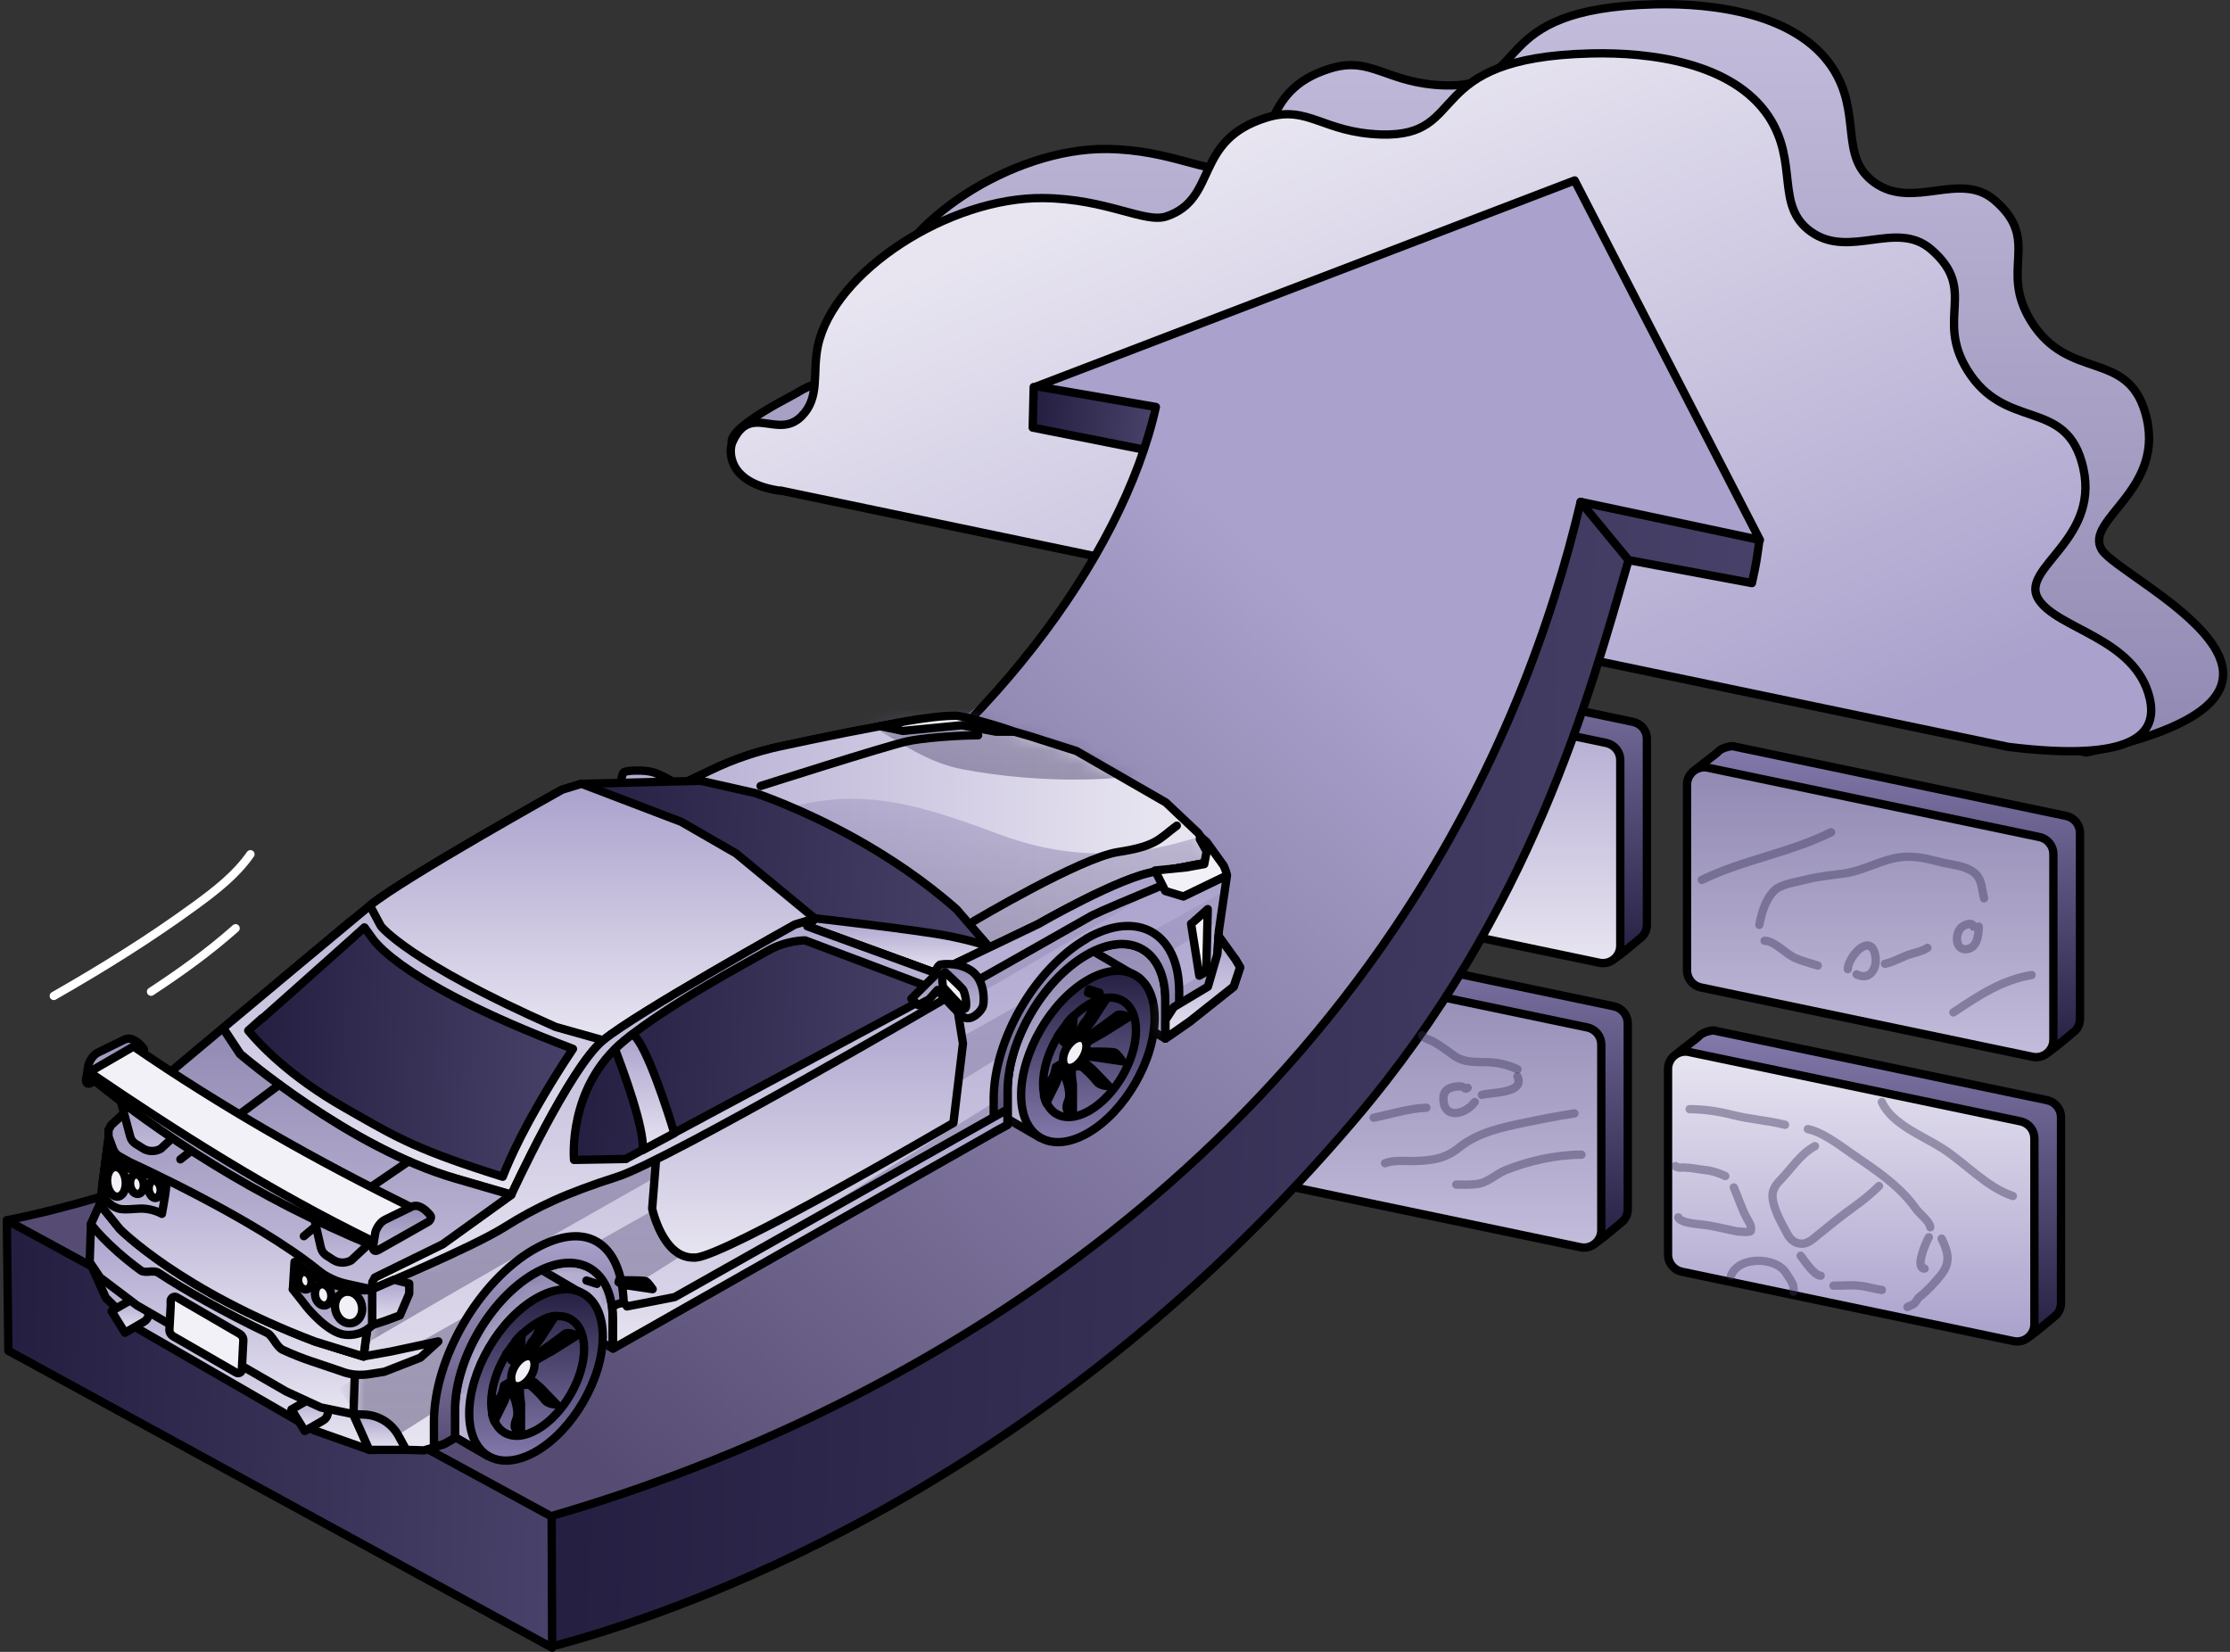 <svg width="162" height="120" viewBox="0 0 162 120" fill="none" xmlns="http://www.w3.org/2000/svg">
<rect x="0" y="0" width="162" height="120" fill="#333333" stroke="none"/>
<g clip-path="url(#clip0_12743_60914)">
<path d="M94.017 63.35L116.689 69.916C117.076 70.001 118.89 68.356 119.18 68.138C119.471 67.921 119.64 67.558 119.64 67.171V53.676C119.64 53.084 119.229 52.576 118.648 52.443L94.537 47.401C94.453 47.304 93.606 47.461 93.328 47.8C93.147 48.017 91.309 49.251 91.309 49.565L93.026 62.129C93.026 62.721 93.437 63.229 94.017 63.362V63.35Z" fill="url(#paint0_linear_12743_60914)" stroke="black" stroke-width="0.605" stroke-linecap="round" stroke-linejoin="round"/>
<path d="M92.083 64.898L116.195 69.94C116.968 70.097 117.706 69.505 117.706 68.707V55.212C117.706 54.62 117.295 54.112 116.715 53.979L92.603 48.937C91.829 48.779 91.092 49.372 91.092 50.17V63.664C91.092 64.257 91.503 64.765 92.083 64.898Z" fill="url(#paint1_linear_12743_60914)" stroke="black" stroke-width="0.605" stroke-linecap="round" stroke-linejoin="round"/>
<path d="M125.48 70.182L148.152 76.748C148.539 76.832 150.353 75.188 150.643 74.97C150.934 74.753 151.103 74.39 151.103 74.003V60.508C151.103 59.916 150.692 59.408 150.111 59.275L126 54.233C125.915 54.136 125.069 54.293 124.791 54.632C124.609 54.849 122.771 56.083 122.771 56.397L124.489 68.961C124.489 69.553 124.9 70.061 125.48 70.194V70.182Z" fill="url(#paint2_linear_12743_60914)" stroke="black" stroke-width="0.605" stroke-linecap="round" stroke-linejoin="round"/>
<path d="M123.546 71.73L147.657 76.772C148.431 76.929 149.169 76.337 149.169 75.539V62.044C149.169 61.452 148.758 60.944 148.177 60.811L124.066 55.769C123.292 55.611 122.555 56.204 122.555 57.002V70.496C122.555 71.089 122.966 71.597 123.546 71.73Z" fill="url(#paint3_linear_12743_60914)" stroke="black" stroke-width="0.605" stroke-linecap="round" stroke-linejoin="round"/>
<path d="M92.627 84.015L115.299 90.581C115.686 90.665 117.5 89.021 117.79 88.803C118.08 88.586 118.249 88.223 118.249 87.836V74.341C118.249 73.749 117.838 73.241 117.258 73.108L93.147 68.066C93.062 67.969 92.215 68.126 91.937 68.465C91.756 68.682 89.918 69.916 89.918 70.23L91.635 82.794C91.635 83.386 92.046 83.894 92.627 84.027V84.015Z" fill="url(#paint4_linear_12743_60914)" stroke="black" stroke-width="0.605" stroke-linecap="round" stroke-linejoin="round"/>
<path d="M90.704 85.563L114.816 90.605C115.59 90.762 116.327 90.17 116.327 89.372V75.877C116.327 75.285 115.916 74.777 115.336 74.644L91.224 69.602C90.451 69.444 89.713 70.037 89.713 70.835V84.329C89.713 84.922 90.124 85.43 90.704 85.563Z" fill="url(#paint5_linear_12743_60914)" stroke="black" stroke-width="0.605" stroke-linecap="round" stroke-linejoin="round"/>
<path d="M124.101 90.835L146.773 97.401C147.16 97.485 148.974 95.841 149.264 95.623C149.555 95.406 149.724 95.043 149.724 94.656V81.161C149.724 80.569 149.313 80.061 148.732 79.928L124.621 74.886C124.536 74.789 123.69 74.946 123.412 75.285C123.231 75.502 121.393 76.736 121.393 77.05L123.11 89.614C123.11 90.206 123.521 90.714 124.101 90.847V90.835Z" fill="url(#paint6_linear_12743_60914)" stroke="black" stroke-width="0.605" stroke-linecap="round" stroke-linejoin="round"/>
<path d="M122.167 92.383L146.279 97.425C147.052 97.582 147.79 96.99 147.79 96.192V82.697C147.79 82.105 147.379 81.597 146.799 81.464L122.687 76.421C121.913 76.264 121.176 76.857 121.176 77.655V91.149C121.176 91.742 121.587 92.25 122.167 92.383Z" fill="url(#paint7_linear_12743_60914)" stroke="black" stroke-width="0.605" stroke-linecap="round" stroke-linejoin="round"/>
<path d="M54.356 32.781L151.538 54.668C172.53 50.266 154.041 42.153 152.687 39.94C151.333 37.727 157.5 35.575 155.831 29.94C154.489 25.393 150.245 27.703 147.536 23.313C145.19 19.505 148.322 17.497 144.9 14.547C142.373 12.37 138.987 15.296 136.158 13.253C133.546 11.367 135.323 8.235 133.086 4.873C130.486 0.992 124.537 0.206 120.184 0.315C107.693 0.617 111.502 6.397 104.948 6.203C100.716 6.07 99.664 4.051 96.653 4.97C91.272 6.615 93.147 10.871 89.362 12.153C87.79 12.685 85.045 10.871 80.402 10.822C73.558 10.75 65.166 16.155 64.029 21.584C63.618 23.579 64.223 25.309 62.832 26.687C61.091 28.404 60.535 26.881 57.814 28.585C57.331 28.888 50.39 32.249 54.38 32.806L54.356 32.781Z" fill="url(#paint8_linear_12743_60914)" stroke="black" stroke-width="0.605" stroke-linecap="round" stroke-linejoin="round"/>
<path d="M56.702 35.635L145.892 54.256C155.069 55.393 156.762 53.301 156.17 50.738C155.142 46.336 149.422 45.719 148.068 43.507C146.665 41.197 152.881 39.142 151.212 33.507C149.87 28.96 145.626 31.27 142.917 26.88C140.571 23.071 143.703 21.064 140.281 18.114C137.754 15.937 134.368 18.863 131.539 16.82C128.927 14.934 130.704 11.802 128.467 8.44C125.867 4.559 119.918 3.773 115.565 3.882C103.074 4.184 106.883 9.964 100.329 9.77C96.097 9.637 95.045 7.618 92.034 8.537C86.653 10.181 88.528 14.438 84.743 15.72C83.171 16.252 80.426 14.438 75.783 14.389C68.939 14.317 60.547 19.722 59.41 25.151C58.999 27.146 59.604 28.875 58.213 30.254C56.472 31.971 54.489 29.202 53.195 32.152C52.965 32.672 52.736 35.103 56.726 35.659L56.702 35.635Z" fill="url(#paint9_linear_12743_60914)" stroke="black" stroke-width="0.605" stroke-linecap="round" stroke-linejoin="round"/>
<path d="M114.295 13.229L127.911 39.178L127.391 42.382L118.382 40.762L116.605 46.965L112.264 58.682L108.237 66.796L103.521 74.921L97.717 82.068L92.639 87.715L87.379 92.757L81.26 98.017L73.957 103.712L66.532 108.513L57.802 112.878L44.017 117.884L39.35 119.045L0.486 88.585L8.636 86.433L16.302 83.869L27.004 78.694L43.533 70.218L53.062 64.643L61.212 59.395L68.02 53.821L73.267 49.395L77.113 44.135L79.737 40.157L82.155 35.55L83.062 32.684L75.142 31.161L75.069 28.295L88.697 23.023L114.295 13.229Z" fill="url(#paint10_linear_12743_60914)"/>
<path d="M115.069 36.276L127.766 39.299L127.161 42.322L118.697 40.508L118.092 41.113L116.883 45.345L113.86 54.414L109.628 64.692L106.605 70.133L99.954 79.807L95.722 84.644L87.258 93.108L79.398 99.758L67.911 107.618L58.842 112.455L47.959 117.292L40.1 119.71V110.036L46.146 108.223L59.447 102.781L70.329 96.735L81.817 88.876L91.49 79.807L99.35 70.133L105.396 60.46L110.233 50.786L113.86 40.508L115.069 36.276Z" fill="url(#paint11_linear_12743_60914)"/>
<path d="M75.166 27.811L83.63 29.625L83.026 32.648L75.166 30.834V27.811Z" fill="url(#paint12_linear_12743_60914)"/>
<path d="M40.268 110.073C51.115 106.905 81.768 96.433 101.332 67.388C108.987 56.022 112.82 44.97 114.827 36.457L127.85 39.226L114.392 13.108L75.311 28.066L83.968 29.565C81.526 40.581 71.393 54.039 57.814 62.612C34.089 77.582 13.062 86.167 0.498 88.646" stroke="black" stroke-width="0.605" stroke-linecap="round" stroke-linejoin="round"/>
<path d="M40.075 110.17L40.111 119.698L0.607 98.126L0.498 88.646L40.075 110.17Z" fill="url(#paint13_linear_12743_60914)" stroke="black" stroke-width="0.605" stroke-linecap="round" stroke-linejoin="round"/>
<path d="M40.449 119.516C51.779 116.445 76.604 106.977 98.382 81.379C111.259 66.239 115.443 50.58 118.309 40.689L127.269 42.358C127.596 40.871 127.596 40.798 127.801 39.335" stroke="black" stroke-width="0.605" stroke-linecap="round" stroke-linejoin="round"/>
<path d="M75.094 28.114L75.022 31.064L83.038 32.648" stroke="black" stroke-width="0.605" stroke-linecap="round" stroke-linejoin="round"/>
<path d="M114.828 36.458L118.311 40.69" stroke="black" stroke-width="0.605" stroke-linecap="round" stroke-linejoin="round"/>
<path d="M86.14 72.168C86.14 72.168 87.349 65.87 83.203 64.142C79.057 62.414 80.439 64.541 77.648 64.953C74.858 65.378 48.626 78.029 42.38 78.84C36.134 79.65 33.118 85.617 25.676 89.271C18.234 92.926 30.819 102.733 30.819 102.733L40.4 95.836L44.519 97.949L65.263 81.949L78.911 71.996L84.638 75.438L86.127 72.168H86.14Z" fill="url(#paint14_linear_12743_60914)" stroke="black" stroke-width="0.605" stroke-linecap="round" stroke-linejoin="round"/>
<path d="M31.138 103.277C31.138 103.277 31.205 103.317 31.231 103.344L35.444 105.776L42.686 94.214L38.155 91.556C38.155 91.556 38.035 91.477 37.969 91.45C37.092 90.998 35.922 91.091 34.62 91.835C31.936 93.377 29.77 97.124 29.77 100.194C29.77 101.683 30.288 102.746 31.125 103.264L31.138 103.277Z" fill="url(#paint15_linear_12743_60914)" stroke="black" stroke-width="0.605" stroke-linecap="round" stroke-linejoin="round"/>
<path d="M38.938 94.321C41.623 92.779 43.789 94.015 43.789 97.085C43.789 100.154 41.623 103.902 38.938 105.443C36.254 106.985 34.088 105.749 34.088 102.679C34.088 99.61 36.254 95.862 38.938 94.321Z" fill="url(#paint16_linear_12743_60914)" stroke="black" stroke-width="0.605" stroke-linecap="round" stroke-linejoin="round"/>
<path d="M40.043 98.188L41.903 97.018C41.903 97.018 41.266 96.712 41.04 96.898C40.814 97.085 39.259 98.227 38.82 98.48L38.688 98.706C38.688 98.706 38.754 98.825 38.781 98.905L39.325 98.586L40.03 98.188" fill="url(#paint17_linear_12743_60914)"/>
<path d="M40.043 98.188L41.903 97.018C41.903 97.018 41.266 96.712 41.04 96.898C40.814 97.085 39.259 98.227 38.82 98.48L38.688 98.706C38.688 98.706 38.754 98.825 38.781 98.905L39.325 98.586L40.03 98.188" stroke="black" stroke-width="0.605" stroke-linecap="round" stroke-linejoin="round"/>
<path d="M37.849 97.709L37.902 96.925C37.742 97.085 37.583 97.244 37.437 97.43C37.437 97.709 37.37 97.723 37.437 98.028C37.477 98.294 37.264 98.533 37.145 98.719V98.812L37.543 99.038C37.61 98.945 37.689 98.879 37.769 98.799V98.174L37.849 97.709Z" fill="url(#paint18_linear_12743_60914)" stroke="black" stroke-width="0.605" stroke-linecap="round" stroke-linejoin="round"/>
<path d="M39.272 97.244L40.335 95.596C40.215 95.596 40.109 95.623 39.976 95.663C39.856 95.676 39.498 95.822 39.484 95.835C39.325 96.168 39.086 96.978 38.74 97.35C38.554 97.536 38.355 97.962 38.195 98.334V98.56C38.275 98.533 38.355 98.52 38.421 98.533L38.807 97.869L39.272 97.244Z" fill="url(#paint19_linear_12743_60914)" stroke="black" stroke-width="0.605" stroke-linecap="round" stroke-linejoin="round"/>
<path d="M36.853 98.254C36.853 98.254 36.8 98.347 36.76 98.387C36.786 98.334 36.826 98.294 36.853 98.254Z" fill="url(#paint20_linear_12743_60914)" stroke="black" stroke-width="0.605" stroke-linecap="round" stroke-linejoin="round"/>
<path d="M36.202 101.616C35.963 101.789 35.87 102.427 35.75 102.746C35.79 102.918 35.843 103.091 35.923 103.237L36.64 101.789L36.866 101.191L37.252 100.526C37.252 100.526 37.185 100.407 37.159 100.327L36.614 100.646C36.561 100.938 36.454 101.443 36.202 101.629V101.616Z" fill="url(#paint21_linear_12743_60914)" stroke="black" stroke-width="0.605" stroke-linecap="round" stroke-linejoin="round"/>
<path d="M37.345 101.51C37.465 101.802 37.691 102.626 37.531 103.038C37.372 103.45 37.212 103.862 37.85 104.048V101.961L37.771 101.284V100.659C37.691 100.686 37.611 100.699 37.545 100.686L37.266 101.164C37.266 101.257 37.266 101.377 37.332 101.51H37.345Z" fill="url(#paint22_linear_12743_60914)" stroke="black" stroke-width="0.605" stroke-linecap="round" stroke-linejoin="round"/>
<path d="M35.95 103.304C35.95 103.304 35.923 103.264 35.91 103.224C35.91 103.251 35.937 103.277 35.95 103.304Z" fill="url(#paint23_linear_12743_60914)" stroke="black" stroke-width="0.605" stroke-linecap="round" stroke-linejoin="round"/>
<path d="M39.577 101.709C39.777 101.975 40.295 102.054 40.441 102.015L39.272 100.805L38.807 100.407L38.421 100.181C38.355 100.274 38.275 100.34 38.195 100.42V100.606C38.275 100.579 38.355 100.566 38.474 100.619C38.727 100.752 39.391 101.443 39.577 101.709Z" fill="url(#paint24_linear_12743_60914)" stroke="black" stroke-width="0.605" stroke-linecap="round" stroke-linejoin="round"/>
<path d="M35.684 101.895C35.684 99.756 37.172 97.151 39.046 96.075C40.919 94.998 42.434 95.849 42.434 97.988C42.434 100.128 40.919 102.746 39.046 103.836C37.172 104.925 35.684 104.048 35.684 101.895Z" stroke="black" stroke-width="0.605" stroke-linecap="round" stroke-linejoin="round"/>
<path d="M37.983 98.626C38.462 98.361 38.834 98.573 38.834 99.118C38.834 99.663 38.448 100.314 37.983 100.593C37.505 100.859 37.133 100.646 37.133 100.101C37.133 99.556 37.518 98.905 37.983 98.626Z" fill="#F3F1F8" stroke="black" stroke-width="0.605" stroke-linecap="round" stroke-linejoin="round"/>
<path d="M71.244 80.141C71.244 80.141 71.31 80.181 71.337 80.208L75.549 82.64L82.792 71.079L78.26 68.421C78.26 68.421 78.141 68.341 78.074 68.314C77.21 67.863 76.028 67.956 74.725 68.7C72.041 70.241 69.875 73.989 69.875 77.058C69.875 78.547 70.393 79.61 71.231 80.128L71.244 80.141Z" fill="url(#paint25_linear_12743_60914)" stroke="black" stroke-width="0.605" stroke-linecap="round" stroke-linejoin="round"/>
<path d="M79.03 71.185C81.715 69.643 83.88 70.879 83.88 73.949C83.88 77.019 81.715 80.766 79.03 82.308C76.346 83.849 74.18 82.613 74.18 79.544C74.18 76.474 76.346 72.726 79.03 71.185Z" fill="url(#paint26_linear_12743_60914)" stroke="black" stroke-width="0.605" stroke-linecap="round" stroke-linejoin="round"/>
<path d="M82.007 73.882C82.007 73.882 81.369 73.577 81.143 73.763C80.917 73.949 79.362 75.092 78.924 75.344L78.791 75.57C78.791 75.57 78.858 75.69 78.884 75.769L79.429 75.45L80.133 75.052L81.994 73.882H82.007Z" fill="url(#paint27_linear_12743_60914)" stroke="black" stroke-width="0.605" stroke-linecap="round" stroke-linejoin="round"/>
<path d="M77.941 74.574L77.994 73.79C77.834 73.949 77.675 74.109 77.529 74.294C77.529 74.574 77.462 74.587 77.529 74.892C77.569 75.158 77.356 75.397 77.236 75.584V75.677L77.635 75.903C77.701 75.809 77.781 75.743 77.861 75.663V75.039L77.941 74.574Z" fill="url(#paint28_linear_12743_60914)" stroke="black" stroke-width="0.605" stroke-linecap="round" stroke-linejoin="round"/>
<path d="M79.364 74.121L80.427 72.474C80.307 72.474 80.201 72.5 80.068 72.54C79.948 72.553 79.589 72.7 79.576 72.713C79.417 73.045 79.177 73.856 78.832 74.228C78.646 74.414 78.447 74.839 78.287 75.211V75.437C78.367 75.41 78.447 75.397 78.513 75.41L78.898 74.746L79.364 74.121Z" fill="url(#paint29_linear_12743_60914)" stroke="black" stroke-width="0.605" stroke-linecap="round" stroke-linejoin="round"/>
<path d="M76.959 75.118C76.918 75.158 76.905 75.211 76.865 75.251C76.892 75.211 76.932 75.158 76.959 75.118Z" fill="url(#paint30_linear_12743_60914)" stroke="black" stroke-width="0.605" stroke-linecap="round" stroke-linejoin="round"/>
<path d="M76.732 78.653L76.958 78.055L77.343 77.391C77.343 77.391 77.277 77.271 77.25 77.191L76.706 77.51C76.652 77.803 76.546 78.308 76.294 78.494C76.054 78.666 75.961 79.304 75.842 79.623C75.882 79.796 75.935 79.969 76.015 80.115L76.732 78.666" fill="url(#paint31_linear_12743_60914)"/>
<path d="M76.732 78.653L76.958 78.055L77.343 77.391C77.343 77.391 77.277 77.271 77.25 77.191L76.706 77.51C76.652 77.803 76.546 78.308 76.294 78.494C76.054 78.666 75.961 79.304 75.842 79.623C75.882 79.796 75.935 79.969 76.015 80.115L76.732 78.666" stroke="black" stroke-width="0.605" stroke-linecap="round" stroke-linejoin="round"/>
<path d="M77.437 78.374C77.557 78.666 77.783 79.49 77.623 79.902C77.464 80.314 77.304 80.726 77.942 80.912V78.826L77.862 78.148V77.523C77.783 77.55 77.703 77.563 77.636 77.55L77.357 78.028C77.357 78.121 77.357 78.241 77.424 78.374H77.437Z" fill="url(#paint32_linear_12743_60914)" stroke="black" stroke-width="0.605" stroke-linecap="round" stroke-linejoin="round"/>
<path d="M76.054 80.181C76.054 80.181 76.027 80.128 76.014 80.102C76.014 80.128 76.04 80.155 76.054 80.181Z" fill="url(#paint33_linear_12743_60914)" stroke="black" stroke-width="0.605" stroke-linecap="round" stroke-linejoin="round"/>
<path d="M79.842 76.846L81.543 77.098C81.543 77.098 81.157 76.527 80.984 76.46C80.798 76.394 79.802 76.394 79.802 76.394H78.858C78.858 76.394 78.832 76.5 78.818 76.54L79.204 76.766L79.855 76.846H79.842Z" fill="url(#paint34_linear_12743_60914)" stroke="black" stroke-width="0.605" stroke-linecap="round" stroke-linejoin="round"/>
<path d="M79.669 78.573C79.868 78.839 80.387 78.919 80.533 78.879L79.364 77.669L78.898 77.271L78.513 77.045C78.447 77.138 78.367 77.204 78.287 77.284V77.47C78.367 77.444 78.447 77.43 78.566 77.484C78.819 77.616 79.483 78.307 79.669 78.573Z" fill="url(#paint35_linear_12743_60914)" stroke="black" stroke-width="0.605" stroke-linecap="round" stroke-linejoin="round"/>
<path d="M75.775 78.759C75.775 76.62 77.264 74.015 79.138 72.939C81.011 71.862 82.526 72.713 82.526 74.852C82.526 76.992 81.011 79.61 79.138 80.686C77.264 81.762 75.775 80.899 75.775 78.746V78.759Z" stroke="black" stroke-width="0.605" stroke-linecap="round" stroke-linejoin="round"/>
<path d="M78.075 75.503C78.553 75.237 78.926 75.45 78.926 75.995C78.926 76.54 78.54 77.191 78.075 77.47C77.597 77.736 77.225 77.523 77.225 76.978C77.225 76.433 77.61 75.782 78.075 75.503Z" fill="#F3F1F8" stroke="black" stroke-width="0.605" stroke-linecap="round" stroke-linejoin="round"/>
<path d="M6.62 88.952L7.271 87.49L7.923 85.217V82.613V82.095L8.109 81.749L11.152 78.945L16.228 74.693C16.228 74.693 16.268 74.666 16.334 74.6C16.334 74.6 16.334 74.6 16.348 74.586C16.348 74.586 16.374 74.56 16.388 74.56C16.388 74.56 16.414 74.533 16.427 74.52C16.494 74.467 16.574 74.4 16.667 74.321C16.667 74.321 16.693 74.307 16.693 74.294C16.773 74.228 16.879 74.148 16.986 74.055C16.986 74.055 17.012 74.028 17.026 74.015C17.119 73.935 17.225 73.842 17.331 73.749C17.371 73.723 17.411 73.683 17.451 73.656C17.73 73.417 21.291 70.44 22.421 69.497C22.474 69.457 22.514 69.417 22.567 69.377C23.577 68.527 24.56 67.716 25.384 67.025C25.411 66.998 25.437 66.972 25.477 66.959C25.53 66.919 25.57 66.879 25.623 66.839C25.663 66.812 25.703 66.772 25.743 66.746C25.863 66.653 25.969 66.56 26.088 66.467C26.142 66.427 26.195 66.387 26.235 66.347C26.274 66.321 26.301 66.294 26.341 66.267C26.368 66.241 26.407 66.214 26.434 66.188C26.474 66.161 26.5 66.135 26.54 66.108C26.567 66.095 26.58 66.068 26.607 66.055C26.713 65.962 26.819 65.882 26.912 65.802C29.331 63.809 40.839 57.404 40.839 57.404L42.288 56.965L41.344 57.298L43.683 57.776L46.646 58.374L51.709 55.955C53.317 55.185 54.992 54.613 56.733 54.241C59.51 53.643 63.709 52.779 65.357 52.553C65.384 52.553 65.424 52.553 65.45 52.553C65.516 52.553 65.57 52.54 65.623 52.527C65.889 52.487 66.141 52.46 66.394 52.421C66.433 52.421 66.473 52.421 66.5 52.407C66.593 52.407 66.686 52.381 66.766 52.367C66.805 52.367 66.832 52.367 66.872 52.354C66.899 52.354 66.925 52.354 66.952 52.354C67.018 52.354 67.085 52.341 67.151 52.328C67.191 52.328 67.231 52.328 67.271 52.314C67.337 52.314 67.403 52.301 67.457 52.288C67.51 52.288 67.576 52.274 67.629 52.261C67.696 52.261 67.749 52.248 67.816 52.234C67.842 52.234 67.855 52.234 67.882 52.234C67.909 52.234 67.948 52.234 67.975 52.234C67.988 52.234 68.001 52.234 68.015 52.234C68.081 52.234 68.134 52.234 68.188 52.221C68.188 52.221 68.188 52.221 68.201 52.221C68.307 52.221 68.4 52.195 68.493 52.195C68.52 52.195 68.56 52.195 68.586 52.195C68.732 52.181 68.865 52.168 68.998 52.155C69.038 52.155 69.078 52.155 69.118 52.155C69.158 52.155 69.198 52.155 69.237 52.155C69.304 52.155 69.357 52.155 69.41 52.155C69.437 52.155 69.45 52.155 69.477 52.155C69.49 52.155 69.503 52.155 69.516 52.155C69.809 52.155 70.021 52.168 70.154 52.221C70.646 52.421 70.885 53.151 70.885 53.151L70.3 57.165L70.207 58.852L71.045 58.959L71.39 59.543L70.168 60.726L66.885 62.998L66.141 63.517L65.131 64.221V61.417C65.131 57.789 60.759 55.278 57.596 57.111C54.434 58.945 51.869 63.371 51.869 66.998V69.444L50.965 69.935L50.859 70.002L50.115 70.427L29.251 82.267L25.477 84.407L24.746 84.819L23.205 85.696V83.543C23.205 83.237 23.192 82.958 23.152 82.679C22.766 79.689 20.374 78.6 17.477 80.274C15.604 81.35 13.943 83.344 12.906 85.536C12.175 87.051 11.75 88.672 11.75 90.161V92.194L10.953 92.646L10.222 92.872L9.491 93.098L8.946 94.055L7.75 94.347L6.594 91.756L6.687 89.031L6.62 88.952Z" fill="url(#paint36_linear_12743_60914)" stroke="black" stroke-width="0.605" stroke-linecap="round" stroke-linejoin="round"/>
<path d="M17.836 77.709C22.261 75.158 25.836 77.204 25.836 82.267V84.553L25.105 84.965L23.564 85.842V83.689C23.564 80.061 20.999 78.586 17.836 80.42C14.674 82.254 12.109 86.679 12.109 90.307V92.34L11.311 92.792L10.581 93.018L9.85 93.244V91.503C9.85 86.427 13.438 80.247 17.849 77.696L17.836 77.709Z" fill="url(#paint37_linear_12743_60914)" stroke="black" stroke-width="0.605" stroke-linecap="round" stroke-linejoin="round"/>
<path d="M57.556 55.012C61.702 52.62 66.858 55.57 66.858 60.327V62.932L66.114 63.45L65.104 64.154V61.35C65.104 57.723 60.732 55.211 57.569 57.045C54.407 58.879 51.842 63.304 51.842 66.932V69.377L50.938 69.869L50.832 69.935L50.088 70.36V67.955C50.088 63.198 53.45 57.417 57.583 55.025L57.556 55.012Z" fill="url(#paint38_linear_12743_60914)" stroke="black" stroke-width="0.605" stroke-linecap="round" stroke-linejoin="round"/>
<path d="M26.433 75.729L26.752 71.703L27.164 70.653L27.111 69.842H27.23L27.284 70.653L26.872 71.716L26.553 75.703C26.593 75.889 27.35 79.144 29.41 79.144C29.476 79.144 29.529 79.144 29.596 79.144C31.842 78.932 47.469 69.842 48.2 69.404L48.878 63.703L48.493 61.284L47.217 59.929L47.31 59.849L48.599 61.218L48.998 63.703L48.307 69.444V69.47L48.28 69.484C47.616 69.869 31.908 79.038 29.596 79.251C29.529 79.251 29.463 79.251 29.397 79.251C27.191 79.251 26.433 75.743 26.42 75.703L26.433 75.729Z" fill="url(#paint39_linear_12743_60914)" stroke="black" stroke-width="0.605" stroke-linecap="round" stroke-linejoin="round"/>
<path d="M8.083 81.736L11.126 78.932L16.202 74.68C16.202 74.68 16.242 74.653 16.308 74.587C16.308 74.587 16.308 74.587 16.322 74.573C16.322 74.573 16.348 74.547 16.361 74.547C16.361 74.547 16.388 74.52 16.401 74.507C16.468 74.454 16.547 74.387 16.64 74.307C16.64 74.307 16.667 74.294 16.667 74.281C16.747 74.214 16.853 74.135 16.959 74.042C16.959 74.042 16.986 74.015 16.999 74.002C17.092 73.922 17.199 73.829 17.305 73.736C17.345 73.709 17.385 73.669 17.425 73.643C17.704 73.404 21.265 70.427 22.395 69.484C22.448 69.444 22.488 69.404 22.541 69.364C23.551 68.513 24.534 67.703 25.358 67.012C25.385 66.985 25.411 66.959 25.451 66.945C25.504 66.906 25.544 66.866 25.597 66.826C25.637 66.799 25.677 66.759 25.717 66.733C25.836 66.64 25.943 66.547 26.062 66.454C26.116 66.414 26.169 66.374 26.209 66.334C26.248 66.308 26.275 66.281 26.315 66.254C26.341 66.228 26.381 66.201 26.408 66.175C26.448 66.148 26.474 66.121 26.514 66.095C26.541 66.082 26.554 66.055 26.581 66.042C26.687 65.949 26.793 65.869 26.886 65.789C29.305 63.796 40.813 57.391 40.813 57.391L42.261 56.952L41.318 57.284L43.657 57.763L46.62 58.361L51.683 55.942C53.291 55.172 54.966 54.6 56.706 54.228C59.484 53.63 63.683 52.766 65.331 52.54C65.358 52.54 65.397 52.54 65.424 52.54C65.49 52.54 65.543 52.527 65.597 52.514C65.862 52.474 66.115 52.447 66.367 52.407C66.407 52.407 66.447 52.407 66.474 52.394C66.567 52.394 66.66 52.367 66.74 52.354C66.779 52.354 66.806 52.354 66.846 52.341C66.872 52.341 66.899 52.341 66.926 52.341C66.992 52.341 67.058 52.328 67.125 52.314C67.165 52.314 67.205 52.314 67.245 52.301C67.311 52.301 67.377 52.288 67.43 52.275C67.484 52.275 67.55 52.261 67.603 52.248C67.67 52.248 67.723 52.235 67.789 52.221C67.816 52.221 67.829 52.221 67.856 52.221C67.882 52.221 67.922 52.221 67.949 52.221C67.962 52.221 67.975 52.221 67.989 52.221C68.055 52.221 68.108 52.221 68.161 52.208C68.161 52.208 68.161 52.208 68.175 52.208C68.281 52.208 68.374 52.181 68.467 52.181C68.494 52.181 68.534 52.181 68.56 52.181C68.706 52.168 68.839 52.155 68.972 52.142C69.012 52.142 69.052 52.142 69.092 52.142C69.132 52.142 69.171 52.142 69.211 52.142C69.278 52.142 69.331 52.142 69.384 52.142C69.411 52.142 69.424 52.142 69.45 52.142C69.464 52.142 69.477 52.142 69.49 52.142C69.783 52.142 69.995 52.155 70.128 52.208C70.128 52.208 59.577 53.989 58.301 54.64L48.614 59.583L47.763 60.009C47.763 60.009 47.71 60.035 47.604 60.102C45.663 61.231 26.966 72.088 23.471 73.218C22.235 73.616 21.172 73.989 20.215 74.374C19.245 74.759 18.395 75.145 17.584 75.557C16.787 75.969 16.029 76.407 15.258 76.885C13.81 77.789 13.863 81.497 11.817 82.653C10.714 83.277 8.202 82.467 7.963 82.613H7.95L7.896 82.653V82.135L8.083 81.789V81.736Z" fill="url(#paint40_linear_12743_60914)" stroke="black" stroke-width="0.605" stroke-linecap="round" stroke-linejoin="round"/>
<path d="M57.955 70.281C60.573 68.779 62.686 65.125 62.686 62.122C62.686 59.118 60.573 57.922 57.955 59.424C55.337 60.926 53.225 64.58 53.225 67.583C53.225 70.587 55.337 71.783 57.955 70.281Z" fill="url(#paint41_linear_12743_60914)" stroke="black" stroke-width="0.605" stroke-linecap="round" stroke-linejoin="round"/>
<path d="M57.954 69.018C59.961 67.862 61.582 65.058 61.582 62.759C61.582 60.46 59.961 59.53 57.954 60.686C55.947 61.842 54.326 64.646 54.326 66.945C54.326 69.244 55.947 70.174 57.954 69.018Z" fill="url(#paint42_linear_12743_60914)" stroke="black" stroke-width="0.605" stroke-linecap="round" stroke-linejoin="round"/>
<path d="M17.836 93.456C20.454 91.955 22.567 88.3 22.567 85.297C22.567 82.294 20.454 81.098 17.836 82.599C15.218 84.101 13.105 87.755 13.105 90.759C13.105 93.762 15.218 94.958 17.836 93.456Z" fill="url(#paint43_linear_12743_60914)" stroke="black" stroke-width="0.605" stroke-linecap="round" stroke-linejoin="round"/>
<path d="M17.835 92.194C19.841 91.038 21.463 88.234 21.463 85.935C21.463 83.636 19.841 82.706 17.835 83.862C15.828 85.018 14.207 87.822 14.207 90.121C14.207 92.42 15.828 93.35 17.835 92.194Z" fill="url(#paint44_linear_12743_60914)" stroke="black" stroke-width="0.605" stroke-linecap="round" stroke-linejoin="round"/>
<path d="M69.331 52.7L66.659 53.085L64.533 53.922L65.65 55.158L67.031 55.171L70.061 53.085L69.331 52.7Z" fill="url(#paint45_linear_12743_60914)" stroke="black" stroke-width="0.605" stroke-linecap="round" stroke-linejoin="round"/>
<path d="M67.297 60.66L67.802 60.367L68.905 56.354C68.905 56.354 66.752 56.859 66.699 56.886L67.297 60.66Z" fill="url(#paint46_linear_12743_60914)" stroke="black" stroke-width="0.605" stroke-linecap="round" stroke-linejoin="round"/>
<path d="M17.836 78.666C21.849 76.353 25.105 78.201 25.105 82.812V84.978L23.563 85.855V83.702C23.563 80.074 20.998 78.599 17.836 80.433C14.673 82.267 12.108 86.692 12.108 90.32V92.353L11.311 92.805L10.58 93.031V91.21C10.58 86.599 13.836 80.991 17.849 78.666H17.836Z" fill="url(#paint47_linear_12743_60914)" stroke="black" stroke-width="0.605" stroke-linecap="round" stroke-linejoin="round"/>
<path d="M57.556 55.862C61.277 53.709 66.114 56.474 66.114 60.752V63.437L65.104 64.141V61.337C65.104 57.709 60.732 55.198 57.569 57.032C54.407 58.865 51.842 63.291 51.842 66.918V69.364L50.938 69.855L50.832 69.922V67.503C50.832 63.224 53.849 58.015 57.583 55.862H57.556Z" fill="url(#paint48_linear_12743_60914)" stroke="black" stroke-width="0.605" stroke-linecap="round" stroke-linejoin="round"/>
<path d="M25.052 81.829L28.055 82.121L52.227 68.487V69.603L51.324 70.095L51.217 70.161L50.473 70.587L25.849 84.566L25.118 84.978L23.577 85.855V83.703C23.577 83.397 23.563 83.118 23.523 82.839C24.387 82.254 25.065 81.829 25.065 81.829H25.052Z" fill="url(#paint49_linear_12743_60914)" stroke="black" stroke-width="0.605" stroke-linecap="round" stroke-linejoin="round"/>
<path d="M65.701 61.869L68.319 60.686L70.18 58.759L71.017 58.866L71.363 59.45L70.14 60.633L66.858 62.905L66.114 63.424L65.103 64.128V62.799C65.422 62.307 65.715 61.856 65.715 61.856L65.701 61.869Z" fill="url(#paint50_linear_12743_60914)" stroke="black" stroke-width="0.605" stroke-linecap="round" stroke-linejoin="round"/>
<path d="M70.288 57.072L70.208 58.347L69.49 58.48L69.756 55.344L70.739 53.989L70.288 57.072Z" fill="url(#paint51_linear_12743_60914)" stroke="black" stroke-width="0.605" stroke-linecap="round" stroke-linejoin="round"/>
<path d="M7.896 82.6L7.963 82.573L7.976 82.56L9.212 80.806H9.265H10.302V81.55L9.305 83.41L8.999 83.982L8.787 84.912L7.91 85.204H7.896V82.6Z" fill="url(#paint52_linear_12743_60914)" stroke="black" stroke-width="0.605" stroke-linecap="round" stroke-linejoin="round"/>
<path d="M8.082 94.506L9.451 93.364L8.999 91.755L6.514 91.676L8.082 94.506Z" fill="url(#paint53_linear_12743_60914)" stroke="black" stroke-width="0.605" stroke-linecap="round" stroke-linejoin="round"/>
<path d="M6.607 88.938L8.787 88.593L11.033 85.962L12.069 84.221L9.225 87.131L7.272 87.477L6.607 88.938Z" fill="url(#paint54_linear_12743_60914)" stroke="black" stroke-width="0.605" stroke-linecap="round" stroke-linejoin="round"/>
<path d="M6.514 91.676L7.683 94.267L9.823 96.407L22.806 103.902L26.832 105.323L25.676 102.732L6.514 91.676Z" fill="url(#paint55_linear_12743_60914)" stroke="black" stroke-width="0.605" stroke-linecap="round" stroke-linejoin="round"/>
<path d="M8.121 95.237L10.074 94.107L10.699 95.131C10.885 95.436 10.778 95.822 10.473 96.008L9.078 96.818L8.107 95.25L8.121 95.237Z" fill="url(#paint56_linear_12743_60914)" stroke="black" stroke-width="0.605" stroke-linecap="round" stroke-linejoin="round"/>
<path d="M21.185 102.387L23.139 101.257L23.723 102.214C23.923 102.546 23.816 102.985 23.484 103.184L22.142 103.955L21.172 102.387H21.185Z" fill="url(#paint57_linear_12743_60914)" stroke="black" stroke-width="0.605" stroke-linecap="round" stroke-linejoin="round"/>
<path d="M6.514 91.676L7.271 92.805L9.942 94.825L20.786 101.084L23.297 102.241L25.676 102.732L25.929 99.53L6.607 88.939L6.514 91.676Z" fill="url(#paint58_linear_12743_60914)" stroke="black" stroke-width="0.605" stroke-linecap="round" stroke-linejoin="round"/>
<path d="M46.605 58.347L51.669 55.929C53.276 55.158 54.951 54.587 56.692 54.215C59.469 53.617 63.668 52.753 65.316 52.527C66.924 52.314 68.226 52.128 69.09 52.075L70.14 52.128L74.831 53.484L78.206 54.56L84.691 58.294L87.057 60.527L88.505 62.72L71.03 69.802L67.575 70.427L48.639 59.49L46.619 58.321L46.605 58.347Z" fill="url(#paint59_linear_12743_60914)"/>
<mask id="mask0_12743_60914" style="mask-type:luminance" maskUnits="userSpaceOnUse" x="46" y="52" width="43" height="19">
<path d="M46.605 58.347L51.669 55.929C53.276 55.158 54.951 54.587 56.692 54.215C59.469 53.617 63.668 52.753 65.316 52.527C66.924 52.314 68.226 52.128 69.09 52.075L70.14 52.128L74.831 53.484L78.206 54.56L84.691 58.294L87.057 60.527L88.505 62.72L71.03 69.802L67.575 70.427L48.639 59.49L46.619 58.321L46.605 58.347Z" fill="white"/>
</mask>
<g mask="url(#mask0_12743_60914)">
<path opacity="0.5" d="M96.519 56.447C88.599 60.753 81.503 63.942 72.586 60.607C65.995 58.148 61.397 56.766 54.62 59.623C48.427 62.228 51.151 72.5 57.437 69.842C65.131 66.6 71.749 72.832 79.696 72.952C87.709 73.072 95.018 69.324 101.875 65.603C107.868 62.347 102.526 53.191 96.519 56.447Z" fill="url(#paint60_linear_12743_60914)"/>
<path opacity="0.5" d="M83.51 45.192C81.476 46.441 73.45 46.135 71.324 45.218C68.706 44.089 64.692 42.069 62.885 39.849C58.593 34.547 51.124 42.095 55.39 47.344C57.277 49.683 59.417 50.839 62.075 52.102C64.759 53.377 66.859 55.291 69.888 55.876C75.244 56.912 84.108 57.285 88.852 54.348C94.645 50.773 89.33 41.59 83.496 45.192H83.51Z" fill="url(#paint61_linear_12743_60914)"/>
</g>
<path d="M46.605 58.347L51.669 55.929C53.276 55.158 54.951 54.587 56.692 54.215C59.469 53.617 63.668 52.753 65.316 52.527C66.924 52.314 68.226 52.128 69.09 52.075L70.14 52.128L74.831 53.484L78.206 54.56L84.691 58.294L87.057 60.527L88.505 62.72L71.03 69.802L67.575 70.427L48.639 59.49L46.619 58.321L46.605 58.347Z" stroke="black" stroke-width="0.605" stroke-linecap="round" stroke-linejoin="round"/>
<path d="M49.464 58.547C49.464 58.547 45.717 58.307 45.318 57.909C44.919 57.51 45.145 56.234 45.318 56.101C45.491 55.968 46.753 55.902 47.444 56.101C48.135 56.301 49.132 56.939 49.132 56.939L49.464 58.547Z" fill="url(#paint62_linear_12743_60914)" stroke="black" stroke-width="0.605" stroke-linecap="round" stroke-linejoin="round"/>
<path d="M41.157 58.387L42.247 56.939L49.702 56.753L50.925 56.726L54.871 57.616C54.871 57.616 58.101 58.666 62.14 60.912C64.466 62.214 67.07 63.915 69.489 66.055L71.868 68.806H71.841L66.885 69.005L63.722 69.138L54.313 69.51L40.041 59.836L41.131 58.374L41.157 58.387Z" fill="url(#paint63_linear_12743_60914)" stroke="black" stroke-width="0.605" stroke-linecap="round" stroke-linejoin="round"/>
<path d="M58.646 67.278L67.975 70.679L71.882 68.806C71.882 68.806 71.231 68.46 68.892 67.995C66.566 67.543 59.178 66.706 59.178 66.706L58.633 67.264L58.646 67.278Z" fill="url(#paint64_linear_12743_60914)" stroke="black" stroke-width="0.605" stroke-linecap="round" stroke-linejoin="round"/>
<path d="M26.872 65.776C29.291 63.783 40.799 57.377 40.799 57.377L42.248 56.939L44.055 57.975L48.042 60.275L59.204 66.72L52.347 75.052L48.64 79.57L37.171 86.786L33.145 85.616C25.371 83.371 17.451 76.553 17.451 76.553L16.215 74.68C18.833 72.487 25.265 67.118 26.886 65.776H26.872Z" fill="url(#paint65_linear_12743_60914)" stroke="black" stroke-width="0.605" stroke-linecap="round" stroke-linejoin="round"/>
<path d="M40.8 57.377L42.248 56.939L49.491 59.703L53.477 62.002L59.191 66.72L52.334 75.052L43.816 75.57L40.361 74.6C29.637 69.869 27.67 67.278 27.67 67.278L26.873 65.789C29.305 63.796 40.8 57.391 40.8 57.391V57.377Z" fill="url(#paint66_linear_12743_60914)" stroke="black" stroke-width="0.605" stroke-linecap="round" stroke-linejoin="round"/>
<path d="M25.771 100.008L26.422 98.546L26.874 95.091L27.06 93.656V93.138L27.233 92.792L32.083 91.038L37.159 86.786C37.159 86.786 41.398 77.563 43.817 75.57C46.236 73.576 57.744 67.171 57.744 67.171L59.192 66.733L58.661 67.291L67.976 70.693L75.418 67.131C75.418 67.131 81.424 63.663 83.976 63.318C86.514 62.972 87.896 62.494 88.388 62.693C88.879 62.879 89.132 63.61 89.132 63.61L88.547 67.61L88.441 69.297L89.743 69.696L90.089 70.281L89.624 71.689L86.434 74.228L85.69 74.746L84.667 75.45V72.646C84.667 69.005 82.102 67.543 78.939 69.377C75.763 71.198 73.199 75.623 73.199 79.264V81.709L72.295 82.201L72.189 82.267L71.431 82.693L46.807 96.673L46.063 97.085L44.535 97.962V95.809C44.535 95.503 44.521 95.211 44.481 94.945C44.109 91.955 41.704 90.865 38.794 92.54C35.631 94.374 33.066 98.799 33.066 102.427V104.46L32.269 104.912L31.538 105.138L30.794 105.363L30.037 105.337H29.957L28.442 105.284L26.847 105.337L26.568 104.712L25.678 102.732L25.771 100.008Z" fill="url(#paint67_linear_12743_60914)"/>
<mask id="mask1_12743_60914" style="mask-type:luminance" maskUnits="userSpaceOnUse" x="25" y="62" width="66" height="44">
<path d="M25.771 100.008L26.422 98.546L26.874 95.091L27.06 93.656V93.138L27.233 92.792L32.083 91.038L37.159 86.786C37.159 86.786 41.398 77.563 43.817 75.57C46.236 73.576 57.744 67.171 57.744 67.171L59.192 66.733L58.661 67.291L67.976 70.693L75.418 67.131C75.418 67.131 81.424 63.663 83.976 63.318C86.514 62.972 87.896 62.494 88.388 62.693C88.879 62.879 89.132 63.61 89.132 63.61L88.547 67.61L88.441 69.297L89.743 69.696L90.089 70.281L89.624 71.689L86.434 74.228L85.69 74.746L84.667 75.45V72.646C84.667 69.005 82.102 67.543 78.939 69.377C75.763 71.198 73.199 75.623 73.199 79.264V81.709L72.295 82.201L72.189 82.267L71.431 82.693L46.807 96.673L46.063 97.085L44.535 97.962V95.809C44.535 95.503 44.521 95.211 44.481 94.945C44.109 91.955 41.704 90.865 38.794 92.54C35.631 94.374 33.066 98.799 33.066 102.427V104.46L32.269 104.912L31.538 105.138L30.794 105.363L30.037 105.337H29.957L28.442 105.284L26.847 105.337L26.568 104.712L25.678 102.732L25.771 100.008Z" fill="white"/>
</mask>
<g mask="url(#mask1_12743_60914)">
<path opacity="0.5" d="M29.199 107.157C55.63 90.6 81.769 73.563 108.892 58.068C107.47 59.171 106.075 60.314 104.613 61.364C101.158 63.849 97.69 66.321 94.195 68.739C89.49 72.008 84.746 75.238 80.029 78.493C75.59 81.55 71.112 84.566 66.7 87.663C58.806 93.204 50.953 98.799 43.086 104.38C41.265 105.669 39.471 107.024 37.651 108.327C37.358 108.526 36.959 108.752 36.641 108.712C34.169 108.34 31.71 107.902 29.252 107.476C29.239 107.37 29.212 107.277 29.186 107.171L29.199 107.157Z" fill="url(#paint68_linear_12743_60914)"/>
<path opacity="0.5" d="M27.42 105.138L24.629 100.832C50.728 86.055 76.721 71.278 103.046 57.072C103.113 57.178 103.179 57.284 103.246 57.391C101.598 58.56 100.003 59.809 98.302 60.872C87.326 67.703 76.323 74.48 65.346 81.297C58.728 85.417 52.123 89.563 45.532 93.722C39.685 97.403 33.838 101.124 28.004 104.819C27.845 104.925 27.672 104.991 27.42 105.138Z" fill="url(#paint69_linear_12743_60914)"/>
<path opacity="0.5" d="M91.099 60.314C69.026 73.962 46.036 86.028 23.671 99.33L20.867 94.998C44.083 82.972 67.019 70.507 91.099 60.314Z" fill="url(#paint70_linear_12743_60914)"/>
<path d="M101.836 68.381C99.231 70.52 96.666 72.686 94.022 74.786C88.919 78.852 83.816 82.905 78.66 86.905C71.192 92.699 63.684 98.427 56.175 104.181C53.557 106.187 50.926 108.194 48.282 110.161C47.976 110.387 47.511 110.573 47.166 110.52C45.079 110.214 42.993 109.829 40.574 109.403C41.651 108.619 42.448 107.981 43.312 107.423C47.75 104.5 52.255 101.656 56.64 98.653C65.823 92.38 74.926 85.975 84.109 79.703C89.663 75.915 95.298 72.248 100.906 68.527C101.145 68.367 101.397 68.248 101.65 68.102C101.703 68.195 101.756 68.288 101.823 68.381H101.836Z" fill="#A20D00"/>
</g>
<path d="M25.771 100.008L26.422 98.546L26.874 95.091L27.06 93.656V93.138L27.233 92.792L32.083 91.038L37.159 86.786C37.159 86.786 41.398 77.563 43.817 75.57C46.236 73.576 57.744 67.171 57.744 67.171L59.192 66.733L58.661 67.291L67.976 70.693L75.418 67.131C75.418 67.131 81.424 63.663 83.976 63.318C86.514 62.972 87.896 62.494 88.388 62.693C88.879 62.879 89.132 63.61 89.132 63.61L88.547 67.61L88.441 69.297L89.743 69.696L90.089 70.281L89.624 71.689L86.434 74.228L85.69 74.746L84.667 75.45V72.646C84.667 69.005 82.102 67.543 78.939 69.377C75.763 71.198 73.199 75.623 73.199 79.264V81.709L72.295 82.201L72.189 82.267L71.431 82.693L46.807 96.673L46.063 97.085L44.535 97.962V95.809C44.535 95.503 44.521 95.211 44.481 94.945C44.109 91.955 41.704 90.865 38.794 92.54C35.631 94.374 33.066 98.799 33.066 102.427V104.46L32.269 104.912L31.538 105.138L30.794 105.363L30.037 105.337H29.957L28.442 105.284L26.847 105.337L26.568 104.712L25.678 102.732L25.771 100.008Z" stroke="black" stroke-width="0.605" stroke-linecap="round" stroke-linejoin="round"/>
<path d="M68.267 71.956L69.556 73.324L69.955 75.809L69.264 81.55V81.577L69.237 81.59C68.573 81.975 52.865 91.145 50.553 91.357C50.486 91.357 50.42 91.357 50.354 91.357C48.148 91.357 47.39 87.849 47.377 87.809L47.696 83.783L48.108 82.733L48.055 81.922" fill="url(#paint71_linear_12743_60914)"/>
<path d="M68.267 71.956L69.556 73.324L69.955 75.809L69.264 81.55V81.577L69.237 81.59C68.573 81.975 52.865 91.145 50.553 91.357C50.486 91.357 50.42 91.357 50.354 91.357C48.148 91.357 47.39 87.849 47.377 87.809L47.696 83.783L48.108 82.733L48.055 81.922" stroke="black" stroke-width="0.605" stroke-linecap="round" stroke-linejoin="round"/>
<path d="M27.232 92.792L32.162 90.374L37.146 86.786C37.146 86.786 41.385 77.563 43.817 75.57C46.235 73.577 57.743 67.171 57.743 67.171L59.192 66.733L58.647 67.291L67.976 70.693L75.418 67.132C75.418 67.132 81.424 63.663 83.976 63.318C86.527 62.972 87.909 62.494 88.388 62.68C88.388 62.68 80.627 65.856 79.351 66.494L69.145 72.274C69.145 72.274 48.547 84.301 44.853 85.483C41.159 86.666 39.006 87.663 36.641 89.151C34.275 90.639 27.059 93.643 27.059 93.643L26.275 93.483L27.232 92.792Z" fill="url(#paint72_linear_12743_60914)" stroke="black" stroke-width="0.605" stroke-linecap="round" stroke-linejoin="round"/>
<path d="M87.125 70.879L87.63 70.587L87.737 66.042C87.737 66.042 86.594 67.079 86.527 67.105L87.125 70.879Z" fill="#F3F1F8" stroke="black" stroke-width="0.605" stroke-linecap="round" stroke-linejoin="round"/>
<path d="M38.779 90.772C42.792 88.46 45.317 90.467 45.317 95.064V97.231L44.507 97.948V95.795C44.507 92.168 41.942 90.692 38.779 92.526C35.616 94.36 33.052 98.785 33.052 102.413V104.446L32.254 104.898L31.523 105.124V103.304C31.523 98.692 34.779 93.085 38.792 90.759L38.779 90.772Z" fill="url(#paint73_linear_12743_60914)" stroke="black" stroke-width="0.605" stroke-linecap="round" stroke-linejoin="round"/>
<path d="M78.912 68.195C82.632 66.042 85.662 67.77 85.662 72.049V74.733L84.652 75.437V72.633C84.652 69.005 82.088 67.531 78.925 69.364C75.762 71.198 73.198 75.623 73.198 79.251V81.696L72.294 82.188L72.188 82.254V79.836C72.188 75.557 75.204 70.348 78.938 68.195H78.912Z" fill="url(#paint74_linear_12743_60914)" stroke="black" stroke-width="0.605" stroke-linecap="round" stroke-linejoin="round"/>
<path d="M45.544 94.905L49.012 94.228L73.184 80.593V81.71L72.281 82.201L72.174 82.268L71.43 82.693L46.806 96.673L46.075 97.085L44.534 97.962V95.809C44.534 95.503 44.52 95.224 44.48 94.945C45.344 94.361 45.557 94.905 45.557 94.905H45.544Z" fill="url(#paint75_linear_12743_60914)" stroke="black" stroke-width="0.605" stroke-linecap="round" stroke-linejoin="round"/>
<path d="M85.264 73.165L87.749 71.677L88.44 69.298L88.52 67.982L89.742 69.683L90.088 70.268L89.623 71.663L86.42 74.202L85.676 74.72L84.666 75.424V74.095C84.985 73.604 85.277 73.152 85.277 73.152L85.264 73.165Z" fill="url(#paint76_linear_12743_60914)" stroke="black" stroke-width="0.605" stroke-linecap="round" stroke-linejoin="round"/>
<path d="M68.773 70.294L68.547 70.401C68.614 70.374 68.693 70.334 68.76 70.294H68.773Z" fill="url(#paint77_linear_12743_60914)" stroke="black" stroke-width="0.605" stroke-linecap="round" stroke-linejoin="round"/>
<path d="M27.045 93.656L28.626 92.965L29.729 93.244V93.975L29.052 95.557L27.935 95.969L27.045 96.261V93.656Z" fill="url(#paint78_linear_12743_60914)" stroke="black" stroke-width="0.605" stroke-linecap="round" stroke-linejoin="round"/>
<path d="M26.834 105.324H29.505L28.96 104.314C28.455 103.384 27.498 102.799 26.448 102.759L25.664 102.732L26.82 105.324H26.834Z" fill="url(#paint79_linear_12743_60914)" stroke="black" stroke-width="0.605" stroke-linecap="round" stroke-linejoin="round"/>
<path d="M45.477 84.195L41.703 84.261C41.703 84.261 41.198 78.999 45.344 75.597C48.627 72.912 54.407 69.856 55.749 69.085C57.092 68.301 58.487 68.314 58.487 68.314L68.214 71.982L45.477 84.181V84.195Z" fill="url(#paint80_linear_12743_60914)" stroke="black" stroke-width="0.605" stroke-linecap="round" stroke-linejoin="round"/>
<path d="M48.985 82.308C48.6 81.019 46.912 75.677 45.942 75.132C45.73 75.291 45.53 75.451 45.344 75.61C45.105 75.81 44.879 76.009 44.68 76.222C45.251 77.71 46.806 81.896 46.7 83.544L48.985 82.321V82.308Z" fill="url(#paint81_linear_12743_60914)" stroke="black" stroke-width="0.605" stroke-linecap="round" stroke-linejoin="round"/>
<path d="M7.259 87.477L8.707 89.271C8.707 89.271 13.092 93.736 22.886 97.444L26.408 98.534L28.361 98.188L31.843 97.444L30.541 98.626L27.923 99.65L26.833 99.823C26.155 99.929 25.438 99.876 24.8 99.623C23.059 99.012 22.116 98.786 20.534 98.055C20.082 97.843 19.817 97.032 19.405 96.832C16.295 95.344 13.252 93.617 11.551 92.487C11.139 92.208 10.568 92.54 10.222 92.288C7.671 90.414 6.607 88.926 6.607 88.926L7.259 87.464V87.477Z" fill="url(#paint82_linear_12743_60914)" stroke="black" stroke-width="0.605" stroke-linecap="round" stroke-linejoin="round"/>
<path d="M26.421 98.547L22.899 97.457C13.105 93.749 8.72 89.284 8.72 89.284L7.271 87.49L26.421 98.547Z" fill="url(#paint83_linear_12743_60914)" stroke="black" stroke-width="0.605" stroke-linecap="round" stroke-linejoin="round"/>
<path d="M7.896 82.6L27.045 93.656L26.407 98.546L22.886 97.457C13.092 93.749 8.706 89.284 8.706 89.284L7.258 87.49L7.896 82.613V82.6Z" fill="url(#paint84_linear_12743_60914)" stroke="black" stroke-width="0.605" stroke-linecap="round" stroke-linejoin="round"/>
<path d="M21.277 93.656L21.397 91.676C21.397 91.676 22.473 92.58 23.39 93.032C24.307 93.484 25.024 93.47 25.822 93.656C26.606 93.842 27.031 93.656 27.031 93.656V96.274C27.031 96.274 26.34 97.085 25.078 96.965C23.815 96.846 22.314 94.985 22.314 94.985C22.314 94.985 21.317 93.71 21.264 93.656H21.277Z" fill="url(#paint85_linear_12743_60914)" stroke="black" stroke-width="0.605" stroke-linecap="round" stroke-linejoin="round"/>
<path d="M19.058 73.989L19.683 73.431L22.208 71.185L25.769 68.009C25.769 68.009 25.796 67.982 25.822 67.956L26.474 67.371C26.474 67.371 26.474 67.371 26.487 67.384C26.633 67.597 26.846 67.889 27.111 68.248C27.523 68.78 28.201 69.391 29.065 70.016C29.131 70.069 29.184 70.109 29.251 70.148C31.125 71.491 34.766 73.604 41.623 76.195C40.919 77.245 39.257 79.809 37.862 82.534C37.822 82.613 37.782 82.68 37.742 82.773C37.251 83.756 36.839 84.66 36.52 85.484C30.527 83.61 28.905 82.68 26.009 81.032L25.105 80.514C20.985 78.188 18.753 75.743 18.035 74.866L19.045 73.962L19.058 73.989Z" fill="url(#paint86_linear_12743_60914)" stroke="black" stroke-width="0.605" stroke-linecap="round" stroke-linejoin="round"/>
<path d="M7.896 82.6L8.215 83.464C8.295 83.69 8.454 83.876 8.667 83.996L9.451 84.434C9.451 84.434 18.447 88.501 23.112 92.275C23.311 92.434 23.524 92.593 23.75 92.713C24.188 92.966 24.667 93.152 25.158 93.258L27.045 93.67V93.152L27.231 92.806L32.161 90.388L37.145 86.799L33.118 85.63C25.344 83.384 17.424 76.567 17.424 76.567L16.188 74.693L11.112 78.946L8.069 81.75L7.883 82.095V82.614L7.896 82.6Z" fill="url(#paint87_linear_12743_60914)" stroke="black" stroke-width="0.605" stroke-linecap="round" stroke-linejoin="round"/>
<path d="M7.483 85.763L7.855 82.853C7.855 82.853 7.908 83.823 8.32 84.235C8.958 84.872 9.888 85.058 10.366 85.191C11.257 85.431 12.094 86.015 12.094 86.015C12.027 86.693 11.934 87.225 11.868 87.583C11.802 87.982 11.762 88.181 11.762 88.181C11.762 88.181 11.15 87.809 10.287 87.796C9.835 87.796 8.971 87.929 8.559 87.783C7.376 87.344 7.416 86.268 7.416 86.268L7.483 85.763Z" fill="url(#paint88_linear_12743_60914)" stroke="black" stroke-width="0.605" stroke-linecap="round" stroke-linejoin="round"/>
<path d="M89.117 63.61C89.144 63.411 88.891 62.88 88.891 62.88L87.656 61.165L87.191 60.767L87.164 60.966L87.656 61.856L87.483 62.773L86.181 63.012L83.908 63.238L84.652 64.727L85.968 65.125L89.131 63.597L89.117 63.61Z" fill="#F3F1F8" stroke="black" stroke-width="0.605" stroke-linecap="round" stroke-linejoin="round"/>
<path d="M85.489 59.982C84.173 60.953 84.054 61.458 81.223 61.896C78.499 62.308 70.738 66.919 70.738 66.919" stroke="black" stroke-width="0.605" stroke-linecap="round" stroke-linejoin="round"/>
<path d="M71.056 53.417C69.488 53.417 66.937 53.617 65.9 53.856C64.199 54.241 55.256 57.099 55.256 57.099" stroke="black" stroke-width="0.605" stroke-linecap="round" stroke-linejoin="round"/>
<path d="M69.489 51.996C67.496 51.969 63.961 52.753 63.961 52.753L65.596 53.099L69.861 52.687L72.346 53.152H73.609C73.064 52.873 70.087 52.036 69.476 51.996H69.489Z" fill="#F3F1F8" stroke="black" stroke-width="0.605" stroke-linecap="round" stroke-linejoin="round"/>
<path d="M29.702 84.354L23.695 88.447L22.074 89.802" fill="url(#paint89_linear_12743_60914)"/>
<path d="M29.702 84.354L23.695 88.447L22.074 89.802" stroke="black" stroke-width="0.605" stroke-linecap="round" stroke-linejoin="round"/>
<path d="M13.104 84.221L14.937 82.786L20.306 78.786" fill="url(#paint90_linear_12743_60914)"/>
<path d="M13.104 84.221L14.937 82.786L20.306 78.786" stroke="black" stroke-width="0.605" stroke-linecap="round" stroke-linejoin="round"/>
<path d="M25.477 93.869C26.021 94.015 26.38 94.64 26.3 95.251C26.221 95.862 25.716 96.248 25.171 96.101C24.626 95.955 24.267 95.331 24.347 94.719C24.427 94.108 24.932 93.723 25.477 93.869Z" fill="#F3F1F8" stroke="black" stroke-width="0.605" stroke-linecap="round" stroke-linejoin="round"/>
<path d="M22.273 92.447C22.539 92.58 22.685 92.939 22.618 93.271C22.552 93.603 22.286 93.763 22.02 93.63C21.755 93.497 21.595 93.138 21.675 92.806C21.755 92.474 22.007 92.314 22.273 92.447Z" fill="#F3F1F8" stroke="black" stroke-width="0.605" stroke-linecap="round" stroke-linejoin="round"/>
<path d="M23.63 93.35C23.949 93.51 24.135 93.948 24.055 94.347C23.976 94.746 23.643 94.945 23.325 94.786C23.006 94.626 22.82 94.188 22.899 93.789C22.979 93.39 23.311 93.191 23.63 93.35Z" fill="#F3F1F8" stroke="black" stroke-width="0.605" stroke-linecap="round" stroke-linejoin="round"/>
<path d="M11.349 85.803C11.589 85.936 11.722 86.294 11.655 86.627C11.589 86.959 11.349 87.118 11.123 86.985C10.884 86.853 10.751 86.494 10.818 86.162C10.884 85.829 11.123 85.67 11.349 85.803Z" fill="#F3F1F8" stroke="black" stroke-width="0.605" stroke-linecap="round" stroke-linejoin="round"/>
<path d="M10.074 85.364C10.339 85.51 10.499 85.909 10.432 86.281C10.366 86.639 10.087 86.826 9.821 86.693C9.555 86.56 9.396 86.148 9.462 85.776C9.529 85.417 9.808 85.231 10.074 85.364Z" fill="#F3F1F8" stroke="black" stroke-width="0.605" stroke-linecap="round" stroke-linejoin="round"/>
<path d="M8.559 84.806C8.931 84.939 9.184 85.523 9.13 86.108C9.077 86.693 8.732 87.038 8.36 86.905C7.988 86.772 7.735 86.188 7.788 85.603C7.841 85.018 8.187 84.673 8.559 84.806Z" fill="#F3F1F8" stroke="black" stroke-width="0.605" stroke-linecap="round" stroke-linejoin="round"/>
<path d="M7.829 83.171L7.457 86.015L7.59 86.613C7.63 85.072 7.909 84.407 7.909 84.407L7.816 83.171H7.829Z" fill="url(#paint91_linear_12743_60914)" stroke="black" stroke-width="0.605" stroke-linecap="round" stroke-linejoin="round"/>
<path d="M12.401 94.839V94.467C12.427 94.267 12.653 94.134 12.839 94.241L17.411 96.898C17.583 97.005 17.69 97.191 17.677 97.403L17.65 97.882L17.57 99.49C17.57 99.702 17.331 99.822 17.158 99.716L12.573 97.071C12.401 96.965 12.294 96.779 12.308 96.566L12.401 94.852V94.839Z" fill="#F3F1F8" stroke="black" stroke-width="0.605" stroke-linecap="round" stroke-linejoin="round"/>
<path d="M67.921 70.853L66.207 72.554L66.712 73.019L67.496 72.594L68.107 71.916C68.107 71.916 69.609 73.683 70.087 73.922C70.566 74.162 71.31 73.484 71.416 73.059C71.523 72.633 71.523 71.105 70.486 70.467C69.45 69.829 68.28 70.082 68.28 70.082C67.948 70.335 67.908 70.853 67.908 70.853H67.921Z" fill="url(#paint92_linear_12743_60914)" stroke="black" stroke-width="0.605" stroke-linecap="round" stroke-linejoin="round"/>
<path d="M68.492 71.677C68.492 71.677 69.874 73.271 70.087 73.271C70.299 73.271 70.153 72.129 69.927 71.85C69.688 71.57 68.665 70.627 68.665 70.627C68.319 70.68 68.505 71.677 68.505 71.677H68.492Z" fill="#F3F1F8" stroke="black" stroke-width="0.605" stroke-linecap="round" stroke-linejoin="round"/>
<path d="M22.553 87.33L23.31 90.639C23.363 90.865 23.509 91.064 23.696 91.197L24.214 91.529C24.613 91.782 25.104 91.782 25.516 91.556L27.257 89.935L25.835 86.307L25.516 86.493L25.343 85.722L22.553 87.33Z" fill="url(#paint93_linear_12743_60914)" stroke="black" stroke-width="0.605" stroke-linecap="round" stroke-linejoin="round"/>
<path d="M8.533 79.091L9.463 82.573C9.517 82.785 9.663 82.971 9.849 83.091L10.38 83.423C10.779 83.676 11.271 83.676 11.683 83.45L13.424 81.829L11.762 77.722L11.297 77.988L11.324 77.47L8.533 79.078V79.091Z" fill="url(#paint94_linear_12743_60914)" stroke="black" stroke-width="0.605" stroke-linecap="round" stroke-linejoin="round"/>
<path d="M6.42 77.364C6.54 76.978 6.819 76.606 7.124 76.46L9.025 75.53C9.57 75.264 10.061 75.743 10.367 76.088L10.42 76.154C10.513 76.261 10.42 76.526 10.247 76.62L6.606 78.679C6.34 78.826 6.168 78.626 6.274 78.294L6.42 77.364Z" fill="url(#paint95_linear_12743_60914)" stroke="black" stroke-width="0.605" stroke-linecap="round" stroke-linejoin="round"/>
<path d="M9.702 76.34L6.486 77.895V78.201C11.47 82.294 18.646 87.051 27.097 90.493L30.313 88.234C22.752 84.553 16.068 80.699 9.702 76.34Z" fill="url(#paint96_linear_12743_60914)" stroke="black" stroke-width="0.605" stroke-linecap="round" stroke-linejoin="round"/>
<path d="M9.702 76.022L6.486 77.882C12.865 82.227 19.576 86.493 27.097 90.174L30.313 87.915C22.752 84.234 16.068 80.38 9.702 76.022Z" fill="#F3F1F8" stroke="black" stroke-width="0.605" stroke-linecap="round" stroke-linejoin="round"/>
<path d="M27.27 89.51C27.389 89.124 27.668 88.752 27.974 88.606L29.874 87.676C30.419 87.41 30.911 87.888 31.217 88.234L31.27 88.3C31.363 88.407 31.27 88.672 31.097 88.766L27.456 90.825C27.19 90.972 27.017 90.772 27.124 90.44L27.27 89.51Z" fill="url(#paint97_linear_12743_60914)" stroke="black" stroke-width="0.605" stroke-linecap="round" stroke-linejoin="round"/>
<path d="M79.88 72.115L79.119 71.874L79.039 72.127L79.799 72.368L79.88 72.115Z" fill="url(#paint98_linear_12743_60914)" stroke="black" stroke-width="0.605" stroke-linecap="round" stroke-linejoin="round"/>
<path d="M45.867 93.422L47.414 93.652C47.414 93.652 47.064 93.132 46.907 93.071C46.737 93.011 45.83 93.011 45.83 93.011H44.972C44.972 93.011 44.948 93.108 44.935 93.144L45.286 93.349L45.879 93.422H45.867Z" fill="url(#paint99_linear_12743_60914)" stroke="black" stroke-width="0.605" stroke-linecap="round" stroke-linejoin="round"/>
<path d="M42.602 93.023L43.363 93.265" stroke="black" stroke-width="0.605" stroke-linecap="round" stroke-linejoin="round"/>
<path d="M3.908 72.348C7.427 70.338 10.88 68.194 14.156 65.804C15.651 64.713 17.128 63.577 18.192 62.058" stroke="white" stroke-width="0.605" stroke-linecap="round"/>
<path d="M10.973 72.041C13.132 70.621 15.187 69.148 17.116 67.434" stroke="white" stroke-width="0.605" stroke-linecap="round"/>
<path d="M127.807 67.186C127.969 66.327 128.258 65.335 128.899 64.694C129.368 64.226 130.516 64.078 131.156 63.908C132.097 63.659 133.025 63.588 133.984 63.451C135.196 63.278 136.313 62.652 137.505 62.373C138.786 62.073 139.745 62.316 140.99 62.63C141.762 62.824 142.661 62.865 143.333 63.33C143.992 63.786 143.947 64.514 144.133 65.258" stroke="#3A345A" stroke-opacity="0.42" stroke-width="0.605" stroke-linecap="round"/>
<path d="M128.193 68.343C128.91 68.343 129.766 69.327 130.443 69.615C130.955 69.832 131.527 69.969 132.05 70.143" stroke="#3A345A" stroke-opacity="0.42" stroke-width="0.605" stroke-linecap="round"/>
<path d="M134.234 70.4C134.267 69.51 135.826 67.731 136.213 69.321C136.442 70.265 135.882 71.288 134.877 70.785" stroke="#3A345A" stroke-opacity="0.42" stroke-width="0.605" stroke-linecap="round"/>
<path d="M136.934 70.014C137.582 69.885 138.171 69.499 138.805 69.307C139.216 69.183 139.662 69.096 140.019 68.857" stroke="#3A345A" stroke-opacity="0.42" stroke-width="0.605" stroke-linecap="round"/>
<path d="M143.362 67.315C143.277 66.931 142.709 67.196 142.519 67.343C142.039 67.717 141.979 68.957 142.776 68.957C143.625 68.957 143.747 67.93 143.747 67.315" stroke="#3A345A" stroke-opacity="0.42" stroke-width="0.605" stroke-linecap="round"/>
<path d="M123.633 63.917C126.667 62.443 130.036 61.95 133.017 60.46" stroke="#3A345A" stroke-opacity="0.42" stroke-width="0.605" stroke-linecap="round"/>
<path d="M141.906 73.548C143.71 72.345 145.414 71.194 147.586 70.832" stroke="#3A345A" stroke-opacity="0.42" stroke-width="0.605" stroke-linecap="round"/>
<path d="M131.332 82.022C132.433 82.257 133.579 83.159 134.48 83.779C136.175 84.945 138.002 86.12 139.191 87.824C139.393 88.113 140.225 88.77 140.225 89.157" stroke="#3A345A" stroke-opacity="0.42" stroke-width="0.605" stroke-linecap="round"/>
<path d="M141.052 89.984C141.524 90.947 141.732 91.714 141.006 92.615C140.577 93.148 140.042 93.742 139.501 94.166C139.291 94.331 139.244 94.495 139.082 94.683C139.015 94.761 138.688 94.869 138.57 94.948" stroke="#3A345A" stroke-opacity="0.42" stroke-width="0.605" stroke-linecap="round"/>
<path d="M140.122 89.881C139.933 90.186 139.074 92.156 139.812 92.156" stroke="#3A345A" stroke-opacity="0.42" stroke-width="0.605" stroke-linecap="round"/>
<path d="M133.193 93.397C133.929 93.397 134.731 93.314 135.457 93.455C135.88 93.537 136.282 93.654 136.709 93.707" stroke="#3A345A" stroke-opacity="0.42" stroke-width="0.605" stroke-linecap="round"/>
<path d="M131.848 83.262C130.775 83.842 130.124 84.923 129.286 85.779C128.959 86.112 128.717 86.517 128.769 87.014C128.864 87.917 129.441 88.879 129.86 89.674C129.999 89.937 130.26 90.203 130.556 90.294C131.191 90.49 131.569 90.119 132.061 89.72C132.924 89.018 133.757 88.332 134.663 87.686C135.303 87.23 135.956 86.704 136.502 86.158" stroke="#3A345A" stroke-opacity="0.42" stroke-width="0.605" stroke-linecap="round"/>
<path d="M130.814 91.225C131.062 91.549 131.796 92.673 132.262 92.673" stroke="#3A345A" stroke-opacity="0.42" stroke-width="0.605" stroke-linecap="round"/>
<path d="M129.677 81.711C128.407 81.385 127.121 81.317 125.856 80.993C124.871 80.741 123.771 80.574 122.748 80.574" stroke="#3A345A" stroke-opacity="0.42" stroke-width="0.605" stroke-linecap="round"/>
<path d="M125.955 86.262C126.279 86.979 126.512 87.792 126.891 88.479C127.041 88.75 127.286 89.074 127.19 89.41C127.148 89.558 126.257 89.468 126.139 89.445C125.295 89.276 124.43 89.041 123.571 88.95C123.226 88.914 122.054 88.829 121.922 88.433" stroke="#3A345A" stroke-opacity="0.42" stroke-width="0.605" stroke-linecap="round"/>
<path d="M125.334 85.434C124.864 85.213 124.393 85.052 123.875 84.998C123.361 84.944 122.854 84.821 122.335 84.814C122.101 84.811 121.87 84.865 121.715 84.71" stroke="#3A345A" stroke-opacity="0.42" stroke-width="0.605" stroke-linecap="round"/>
<path d="M125.748 92.673C126.306 91.221 129.024 91.292 129.758 92.489C129.934 92.776 130.179 93.096 130.275 93.42C130.297 93.493 130.298 93.929 130.298 93.811" stroke="#3A345A" stroke-opacity="0.42" stroke-width="0.605" stroke-linecap="round"/>
<path d="M136.709 80.057C137.419 81.654 139.677 82.519 141.052 83.389C142.769 84.475 144.279 86.234 146.223 86.882" stroke="#3A345A" stroke-opacity="0.42" stroke-width="0.605" stroke-linecap="round"/>
<path d="M103.307 75.196C103.38 75.416 103.883 75.542 104.054 75.633C104.612 75.931 105.105 76.309 105.616 76.678C106.394 77.241 107.264 77.127 108.201 77.167C108.854 77.195 109.651 77.386 110.235 77.678" stroke="#3A345A" stroke-opacity="0.42" stroke-width="0.605" stroke-linecap="round"/>
<path d="M110.236 78.195C110.829 79.457 108.234 79.345 107.65 79.54" stroke="#3A345A" stroke-opacity="0.42" stroke-width="0.605" stroke-linecap="round"/>
<path d="M106.616 79.023C106.411 79.205 106.35 78.919 106.093 78.919C105.524 78.919 104.871 79.062 104.858 79.747C104.828 81.338 106.415 81.014 107.133 80.057" stroke="#3A345A" stroke-opacity="0.42" stroke-width="0.605" stroke-linecap="round"/>
<path d="M103.617 80.47C102.358 80.517 101.025 80.947 99.791 81.194" stroke="#3A345A" stroke-opacity="0.42" stroke-width="0.605" stroke-linecap="round"/>
<path d="M114.373 80.884C113.207 81.061 112.046 81.287 110.891 81.527C109.179 81.883 107.377 82.245 105.991 83.371C104.998 84.178 104.022 84.305 102.768 84.342C102.043 84.364 101.305 84.246 100.619 84.503" stroke="#3A345A" stroke-opacity="0.42" stroke-width="0.605" stroke-linecap="round"/>
<path d="M114.889 83.883C113.054 83.883 111.098 84.323 109.397 84.997C108.757 85.251 108.168 85.828 107.501 85.974C106.947 86.095 106.352 86.055 105.789 86.055" stroke="#3A345A" stroke-opacity="0.42" stroke-width="0.605" stroke-linecap="round"/>
</g>
<defs>
<linearGradient id="paint0_linear_12743_60914" x1="105.474" y1="47.373" x2="105.474" y2="69.919" gradientUnits="userSpaceOnUse">
<stop stop-color="#847AAC"/>
<stop offset="1" stop-color="#241F41"/>
</linearGradient>
<linearGradient id="paint1_linear_12743_60914" x1="104.399" y1="48.911" x2="104.399" y2="69.966" gradientUnits="userSpaceOnUse">
<stop stop-color="#AAA1CC"/>
<stop offset="1" stop-color="#E8E5F1"/>
</linearGradient>
<linearGradient id="paint2_linear_12743_60914" x1="136.937" y1="54.205" x2="136.937" y2="76.751" gradientUnits="userSpaceOnUse">
<stop stop-color="#847AAC"/>
<stop offset="1" stop-color="#241F41"/>
</linearGradient>
<linearGradient id="paint3_linear_12743_60914" x1="135.862" y1="55.743" x2="135.862" y2="76.798" gradientUnits="userSpaceOnUse">
<stop stop-color="#9189B2"/>
<stop offset="1" stop-color="#C3BCDB"/>
</linearGradient>
<linearGradient id="paint4_linear_12743_60914" x1="104.084" y1="68.038" x2="104.084" y2="90.584" gradientUnits="userSpaceOnUse">
<stop stop-color="#847AAC"/>
<stop offset="1" stop-color="#241F41"/>
</linearGradient>
<linearGradient id="paint5_linear_12743_60914" x1="103.02" y1="69.576" x2="103.02" y2="90.631" gradientUnits="userSpaceOnUse">
<stop stop-color="#9189B2"/>
<stop offset="1" stop-color="#C3BCDB"/>
</linearGradient>
<linearGradient id="paint6_linear_12743_60914" x1="135.558" y1="74.857" x2="135.558" y2="97.404" gradientUnits="userSpaceOnUse">
<stop stop-color="#847AAC"/>
<stop offset="1" stop-color="#241F41"/>
</linearGradient>
<linearGradient id="paint7_linear_12743_60914" x1="134.483" y1="76.396" x2="134.483" y2="97.45" gradientUnits="userSpaceOnUse">
<stop stop-color="#E8E5F1"/>
<stop offset="1" stop-color="#AAA1CC"/>
</linearGradient>
<linearGradient id="paint8_linear_12743_60914" x1="107.325" y1="0.305" x2="107.325" y2="54.668" gradientUnits="userSpaceOnUse">
<stop stop-color="#C3BCDB"/>
<stop offset="1" stop-color="#9189B2"/>
</linearGradient>
<linearGradient id="paint9_linear_12743_60914" x1="104.682" y1="3.872" x2="127.161" y2="56.832" gradientUnits="userSpaceOnUse">
<stop stop-color="#E8E5F1"/>
<stop offset="1" stop-color="#AAA1CC"/>
</linearGradient>
<linearGradient id="paint10_linear_12743_60914" x1="107.814" y1="13.301" x2="26.194" y2="105.199" gradientUnits="userSpaceOnUse">
<stop offset="0.03" stop-color="#AAA1CC"/>
<stop offset="0.25" stop-color="#AAA1CC"/>
<stop offset="0.917" stop-color="#564C73"/>
</linearGradient>
<linearGradient id="paint11_linear_12743_60914" x1="40.856" y1="62.464" x2="274.168" y2="70.254" gradientUnits="userSpaceOnUse">
<stop stop-color="#241F41"/>
<stop offset="1" stop-color="#847AAC"/>
</linearGradient>
<linearGradient id="paint12_linear_12743_60914" x1="75.239" y1="29.33" x2="97.721" y2="30.58" gradientUnits="userSpaceOnUse">
<stop stop-color="#241F41"/>
<stop offset="1" stop-color="#847AAC"/>
</linearGradient>
<linearGradient id="paint13_linear_12743_60914" x1="0.84" y1="98.392" x2="106.209" y2="102.664" gradientUnits="userSpaceOnUse">
<stop stop-color="#241F41"/>
<stop offset="1" stop-color="#847AAC"/>
</linearGradient>
<linearGradient id="paint14_linear_12743_60914" x1="54.813" y1="63.475" x2="54.813" y2="102.733" gradientUnits="userSpaceOnUse">
<stop stop-color="#9189B2"/>
<stop offset="1" stop-color="#C3BCDB"/>
</linearGradient>
<linearGradient id="paint15_linear_12743_60914" x1="36.228" y1="91.176" x2="36.228" y2="105.776" gradientUnits="userSpaceOnUse">
<stop stop-color="#9189B2"/>
<stop offset="1" stop-color="#C3BCDB"/>
</linearGradient>
<linearGradient id="paint16_linear_12743_60914" x1="38.938" y1="93.657" x2="38.938" y2="106.107" gradientUnits="userSpaceOnUse">
<stop stop-color="#241F41"/>
<stop offset="1" stop-color="#847AAC"/>
</linearGradient>
<linearGradient id="paint17_linear_12743_60914" x1="40.295" y1="96.838" x2="40.295" y2="98.905" gradientUnits="userSpaceOnUse">
<stop stop-color="#9189B2"/>
<stop offset="1" stop-color="#C3BCDB"/>
</linearGradient>
<linearGradient id="paint18_linear_12743_60914" x1="37.523" y1="96.925" x2="37.523" y2="99.038" gradientUnits="userSpaceOnUse">
<stop stop-color="#9189B2"/>
<stop offset="1" stop-color="#C3BCDB"/>
</linearGradient>
<linearGradient id="paint19_linear_12743_60914" x1="39.265" y1="95.596" x2="39.265" y2="98.56" gradientUnits="userSpaceOnUse">
<stop stop-color="#9189B2"/>
<stop offset="1" stop-color="#C3BCDB"/>
</linearGradient>
<linearGradient id="paint20_linear_12743_60914" x1="36.806" y1="98.254" x2="36.806" y2="98.387" gradientUnits="userSpaceOnUse">
<stop stop-color="#9189B2"/>
<stop offset="1" stop-color="#C3BCDB"/>
</linearGradient>
<linearGradient id="paint21_linear_12743_60914" x1="36.501" y1="100.327" x2="36.501" y2="103.237" gradientUnits="userSpaceOnUse">
<stop stop-color="#9189B2"/>
<stop offset="1" stop-color="#C3BCDB"/>
</linearGradient>
<linearGradient id="paint22_linear_12743_60914" x1="37.558" y1="100.659" x2="37.558" y2="104.048" gradientUnits="userSpaceOnUse">
<stop stop-color="#9189B2"/>
<stop offset="1" stop-color="#C3BCDB"/>
</linearGradient>
<linearGradient id="paint23_linear_12743_60914" x1="35.93" y1="103.224" x2="35.93" y2="103.304" gradientUnits="userSpaceOnUse">
<stop stop-color="#9189B2"/>
<stop offset="1" stop-color="#C3BCDB"/>
</linearGradient>
<linearGradient id="paint24_linear_12743_60914" x1="39.318" y1="100.181" x2="39.318" y2="102.024" gradientUnits="userSpaceOnUse">
<stop stop-color="#9189B2"/>
<stop offset="1" stop-color="#C3BCDB"/>
</linearGradient>
<linearGradient id="paint25_linear_12743_60914" x1="76.333" y1="68.04" x2="76.333" y2="82.64" gradientUnits="userSpaceOnUse">
<stop stop-color="#9189B2"/>
<stop offset="1" stop-color="#C3BCDB"/>
</linearGradient>
<linearGradient id="paint26_linear_12743_60914" x1="79.03" y1="70.522" x2="79.03" y2="82.971" gradientUnits="userSpaceOnUse">
<stop stop-color="#241F41"/>
<stop offset="1" stop-color="#847AAC"/>
</linearGradient>
<linearGradient id="paint27_linear_12743_60914" x1="80.399" y1="73.703" x2="80.399" y2="75.769" gradientUnits="userSpaceOnUse">
<stop stop-color="#9189B2"/>
<stop offset="1" stop-color="#C3BCDB"/>
</linearGradient>
<linearGradient id="paint28_linear_12743_60914" x1="77.615" y1="73.79" x2="77.615" y2="75.903" gradientUnits="userSpaceOnUse">
<stop stop-color="#9189B2"/>
<stop offset="1" stop-color="#C3BCDB"/>
</linearGradient>
<linearGradient id="paint29_linear_12743_60914" x1="79.357" y1="72.474" x2="79.357" y2="75.437" gradientUnits="userSpaceOnUse">
<stop stop-color="#9189B2"/>
<stop offset="1" stop-color="#C3BCDB"/>
</linearGradient>
<linearGradient id="paint30_linear_12743_60914" x1="76.912" y1="75.118" x2="76.912" y2="75.251" gradientUnits="userSpaceOnUse">
<stop stop-color="#9189B2"/>
<stop offset="1" stop-color="#C3BCDB"/>
</linearGradient>
<linearGradient id="paint31_linear_12743_60914" x1="76.593" y1="77.191" x2="76.593" y2="80.115" gradientUnits="userSpaceOnUse">
<stop stop-color="#9189B2"/>
<stop offset="1" stop-color="#C3BCDB"/>
</linearGradient>
<linearGradient id="paint32_linear_12743_60914" x1="77.65" y1="77.523" x2="77.65" y2="80.912" gradientUnits="userSpaceOnUse">
<stop stop-color="#9189B2"/>
<stop offset="1" stop-color="#C3BCDB"/>
</linearGradient>
<linearGradient id="paint33_linear_12743_60914" x1="76.034" y1="80.102" x2="76.034" y2="80.181" gradientUnits="userSpaceOnUse">
<stop stop-color="#9189B2"/>
<stop offset="1" stop-color="#C3BCDB"/>
</linearGradient>
<linearGradient id="paint34_linear_12743_60914" x1="80.18" y1="76.394" x2="80.18" y2="77.098" gradientUnits="userSpaceOnUse">
<stop stop-color="#9189B2"/>
<stop offset="1" stop-color="#C3BCDB"/>
</linearGradient>
<linearGradient id="paint35_linear_12743_60914" x1="79.41" y1="77.045" x2="79.41" y2="78.888" gradientUnits="userSpaceOnUse">
<stop stop-color="#9189B2"/>
<stop offset="1" stop-color="#C3BCDB"/>
</linearGradient>
<linearGradient id="paint36_linear_12743_60914" x1="38.992" y1="52.155" x2="38.992" y2="94.347" gradientUnits="userSpaceOnUse">
<stop stop-color="#AAA1CC"/>
<stop offset="1" stop-color="#E8E5F1"/>
</linearGradient>
<linearGradient id="paint37_linear_12743_60914" x1="17.843" y1="76.611" x2="17.843" y2="93.244" gradientUnits="userSpaceOnUse">
<stop stop-color="#AAA1CC"/>
<stop offset="1" stop-color="#E8E5F1"/>
</linearGradient>
<linearGradient id="paint38_linear_12743_60914" x1="58.473" y1="54.164" x2="58.473" y2="70.36" gradientUnits="userSpaceOnUse">
<stop stop-color="#AAA1CC"/>
<stop offset="1" stop-color="#E8E5F1"/>
</linearGradient>
<linearGradient id="paint39_linear_12743_60914" x1="37.709" y1="59.849" x2="37.709" y2="79.251" gradientUnits="userSpaceOnUse">
<stop stop-color="#AAA1CC"/>
<stop offset="1" stop-color="#E8E5F1"/>
</linearGradient>
<linearGradient id="paint40_linear_12743_60914" x1="39.012" y1="52.142" x2="39.012" y2="82.892" gradientUnits="userSpaceOnUse">
<stop stop-color="#AAA1CC"/>
<stop offset="1" stop-color="#E8E5F1"/>
</linearGradient>
<linearGradient id="paint41_linear_12743_60914" x1="57.955" y1="58.776" x2="57.955" y2="70.928" gradientUnits="userSpaceOnUse">
<stop stop-color="#AAA1CC"/>
<stop offset="1" stop-color="#E8E5F1"/>
</linearGradient>
<linearGradient id="paint42_linear_12743_60914" x1="57.954" y1="60.189" x2="57.954" y2="69.515" gradientUnits="userSpaceOnUse">
<stop stop-color="#AAA1CC"/>
<stop offset="1" stop-color="#E8E5F1"/>
</linearGradient>
<linearGradient id="paint43_linear_12743_60914" x1="17.836" y1="81.952" x2="17.836" y2="94.104" gradientUnits="userSpaceOnUse">
<stop stop-color="#AAA1CC"/>
<stop offset="1" stop-color="#E8E5F1"/>
</linearGradient>
<linearGradient id="paint44_linear_12743_60914" x1="17.835" y1="83.365" x2="17.835" y2="92.691" gradientUnits="userSpaceOnUse">
<stop stop-color="#AAA1CC"/>
<stop offset="1" stop-color="#E8E5F1"/>
</linearGradient>
<linearGradient id="paint45_linear_12743_60914" x1="67.297" y1="52.7" x2="67.297" y2="55.171" gradientUnits="userSpaceOnUse">
<stop stop-color="#AAA1CC"/>
<stop offset="1" stop-color="#E8E5F1"/>
</linearGradient>
<linearGradient id="paint46_linear_12743_60914" x1="67.802" y1="56.354" x2="67.802" y2="60.66" gradientUnits="userSpaceOnUse">
<stop stop-color="#AAA1CC"/>
<stop offset="1" stop-color="#E8E5F1"/>
</linearGradient>
<linearGradient id="paint47_linear_12743_60914" x1="17.842" y1="77.669" x2="17.842" y2="93.031" gradientUnits="userSpaceOnUse">
<stop stop-color="#AAA1CC"/>
<stop offset="1" stop-color="#E8E5F1"/>
</linearGradient>
<linearGradient id="paint48_linear_12743_60914" x1="58.473" y1="55.115" x2="58.473" y2="69.922" gradientUnits="userSpaceOnUse">
<stop stop-color="#AAA1CC"/>
<stop offset="1" stop-color="#E8E5F1"/>
</linearGradient>
<linearGradient id="paint49_linear_12743_60914" x1="37.875" y1="68.487" x2="37.875" y2="85.855" gradientUnits="userSpaceOnUse">
<stop stop-color="#AAA1CC"/>
<stop offset="1" stop-color="#E8E5F1"/>
</linearGradient>
<linearGradient id="paint50_linear_12743_60914" x1="68.233" y1="58.759" x2="68.233" y2="64.128" gradientUnits="userSpaceOnUse">
<stop stop-color="#AAA1CC"/>
<stop offset="1" stop-color="#E8E5F1"/>
</linearGradient>
<linearGradient id="paint51_linear_12743_60914" x1="70.115" y1="53.989" x2="70.115" y2="58.48" gradientUnits="userSpaceOnUse">
<stop stop-color="#AAA1CC"/>
<stop offset="1" stop-color="#E8E5F1"/>
</linearGradient>
<linearGradient id="paint52_linear_12743_60914" x1="9.099" y1="80.806" x2="9.099" y2="85.204" gradientUnits="userSpaceOnUse">
<stop stop-color="#AAA1CC"/>
<stop offset="1" stop-color="#E8E5F1"/>
</linearGradient>
<linearGradient id="paint53_linear_12743_60914" x1="7.982" y1="91.676" x2="7.982" y2="94.506" gradientUnits="userSpaceOnUse">
<stop stop-color="#AAA1CC"/>
<stop offset="1" stop-color="#E8E5F1"/>
</linearGradient>
<linearGradient id="paint54_linear_12743_60914" x1="9.338" y1="84.221" x2="9.338" y2="88.938" gradientUnits="userSpaceOnUse">
<stop stop-color="#AAA1CC"/>
<stop offset="1" stop-color="#E8E5F1"/>
</linearGradient>
<linearGradient id="paint55_linear_12743_60914" x1="16.673" y1="91.676" x2="16.673" y2="105.323" gradientUnits="userSpaceOnUse">
<stop stop-color="#AAA1CC"/>
<stop offset="1" stop-color="#E8E5F1"/>
</linearGradient>
<linearGradient id="paint56_linear_12743_60914" x1="9.449" y1="94.107" x2="9.449" y2="96.818" gradientUnits="userSpaceOnUse">
<stop stop-color="#AAA1CC"/>
<stop offset="1" stop-color="#E8E5F1"/>
</linearGradient>
<linearGradient id="paint57_linear_12743_60914" x1="22.498" y1="101.257" x2="22.498" y2="103.955" gradientUnits="userSpaceOnUse">
<stop stop-color="#AAA1CC"/>
<stop offset="1" stop-color="#E8E5F1"/>
</linearGradient>
<linearGradient id="paint58_linear_12743_60914" x1="16.221" y1="88.939" x2="16.221" y2="102.732" gradientUnits="userSpaceOnUse">
<stop stop-color="#AAA1CC"/>
<stop offset="1" stop-color="#E8E5F1"/>
</linearGradient>
<linearGradient id="paint59_linear_12743_60914" x1="38.18" y1="58.972" x2="84.691" y2="59.636" gradientUnits="userSpaceOnUse">
<stop stop-color="#AAA1CC"/>
<stop offset="1" stop-color="#E8E5F1"/>
</linearGradient>
<linearGradient id="paint60_linear_12743_60914" x1="77.812" y1="55.758" x2="77.812" y2="72.955" gradientUnits="userSpaceOnUse">
<stop stop-color="#AAA1CC"/>
<stop offset="1" stop-color="#564C73"/>
</linearGradient>
<linearGradient id="paint61_linear_12743_60914" x1="72.735" y1="38.043" x2="72.735" y2="56.634" gradientUnits="userSpaceOnUse">
<stop stop-color="#AAA1CC"/>
<stop offset="1" stop-color="#564C73"/>
</linearGradient>
<linearGradient id="paint62_linear_12743_60914" x1="47.28" y1="55.976" x2="47.28" y2="58.547" gradientUnits="userSpaceOnUse">
<stop stop-color="#AAA1CC"/>
<stop offset="1" stop-color="#E8E5F1"/>
</linearGradient>
<linearGradient id="paint63_linear_12743_60914" x1="40.316" y1="60.739" x2="124.585" y2="67.406" gradientUnits="userSpaceOnUse">
<stop stop-color="#241F41"/>
<stop offset="1" stop-color="#847AAC"/>
</linearGradient>
<linearGradient id="paint64_linear_12743_60914" x1="65.257" y1="66.706" x2="65.257" y2="70.679" gradientUnits="userSpaceOnUse">
<stop stop-color="#AAA1CC"/>
<stop offset="1" stop-color="#E8E5F1"/>
</linearGradient>
<linearGradient id="paint65_linear_12743_60914" x1="37.709" y1="56.939" x2="37.709" y2="86.786" gradientUnits="userSpaceOnUse">
<stop stop-color="#AAA1CC"/>
<stop offset="1" stop-color="#E8E5F1"/>
</linearGradient>
<linearGradient id="paint66_linear_12743_60914" x1="43.032" y1="56.939" x2="43.032" y2="75.57" gradientUnits="userSpaceOnUse">
<stop stop-color="#AAA1CC"/>
<stop offset="1" stop-color="#E8E5F1"/>
</linearGradient>
<linearGradient id="paint67_linear_12743_60914" x1="57.883" y1="62.646" x2="57.883" y2="105.364" gradientUnits="userSpaceOnUse">
<stop stop-color="#AAA1CC"/>
<stop offset="1" stop-color="#E8E5F1"/>
</linearGradient>
<linearGradient id="paint68_linear_12743_60914" x1="69.039" y1="58.068" x2="69.039" y2="108.717" gradientUnits="userSpaceOnUse">
<stop stop-color="#AAA1CC"/>
<stop offset="1" stop-color="#564C73"/>
</linearGradient>
<linearGradient id="paint69_linear_12743_60914" x1="63.938" y1="57.072" x2="63.938" y2="105.138" gradientUnits="userSpaceOnUse">
<stop stop-color="#AAA1CC"/>
<stop offset="1" stop-color="#564C73"/>
</linearGradient>
<linearGradient id="paint70_linear_12743_60914" x1="55.983" y1="60.314" x2="55.983" y2="99.33" gradientUnits="userSpaceOnUse">
<stop stop-color="#AAA1CC"/>
<stop offset="1" stop-color="#564C73"/>
</linearGradient>
<linearGradient id="paint71_linear_12743_60914" x1="58.666" y1="71.956" x2="58.666" y2="91.357" gradientUnits="userSpaceOnUse">
<stop stop-color="#AAA1CC"/>
<stop offset="1" stop-color="#E8E5F1"/>
</linearGradient>
<linearGradient id="paint72_linear_12743_60914" x1="57.331" y1="62.638" x2="57.331" y2="93.643" gradientUnits="userSpaceOnUse">
<stop stop-color="#AAA1CC"/>
<stop offset="1" stop-color="#E8E5F1"/>
</linearGradient>
<linearGradient id="paint73_linear_12743_60914" x1="38.42" y1="89.808" x2="38.42" y2="105.124" gradientUnits="userSpaceOnUse">
<stop stop-color="#AAA1CC"/>
<stop offset="1" stop-color="#564C73"/>
</linearGradient>
<linearGradient id="paint74_linear_12743_60914" x1="78.925" y1="67.269" x2="78.925" y2="82.254" gradientUnits="userSpaceOnUse">
<stop stop-color="#AAA1CC"/>
<stop offset="1" stop-color="#564C73"/>
</linearGradient>
<linearGradient id="paint75_linear_12743_60914" x1="58.832" y1="80.593" x2="58.832" y2="97.962" gradientUnits="userSpaceOnUse">
<stop stop-color="#AAA1CC"/>
<stop offset="1" stop-color="#E8E5F1"/>
</linearGradient>
<linearGradient id="paint76_linear_12743_60914" x1="87.377" y1="67.982" x2="87.377" y2="75.424" gradientUnits="userSpaceOnUse">
<stop stop-color="#AAA1CC"/>
<stop offset="1" stop-color="#E8E5F1"/>
</linearGradient>
<linearGradient id="paint77_linear_12743_60914" x1="68.66" y1="70.294" x2="68.66" y2="70.401" gradientUnits="userSpaceOnUse">
<stop stop-color="#AAA1CC"/>
<stop offset="1" stop-color="#E8E5F1"/>
</linearGradient>
<linearGradient id="paint78_linear_12743_60914" x1="28.387" y1="92.965" x2="28.387" y2="96.261" gradientUnits="userSpaceOnUse">
<stop stop-color="#AAA1CC"/>
<stop offset="1" stop-color="#E8E5F1"/>
</linearGradient>
<linearGradient id="paint79_linear_12743_60914" x1="27.584" y1="102.732" x2="27.584" y2="105.324" gradientUnits="userSpaceOnUse">
<stop stop-color="#AAA1CC"/>
<stop offset="1" stop-color="#E8E5F1"/>
</linearGradient>
<linearGradient id="paint80_linear_12743_60914" x1="41.913" y1="73.32" x2="112.402" y2="77.047" gradientUnits="userSpaceOnUse">
<stop stop-color="#241F41"/>
<stop offset="1" stop-color="#847AAC"/>
</linearGradient>
<linearGradient id="paint81_linear_12743_60914" x1="46.833" y1="75.132" x2="46.833" y2="83.544" gradientUnits="userSpaceOnUse">
<stop stop-color="#AAA1CC"/>
<stop offset="1" stop-color="#E8E5F1"/>
</linearGradient>
<linearGradient id="paint82_linear_12743_60914" x1="19.225" y1="87.464" x2="19.225" y2="99.874" gradientUnits="userSpaceOnUse">
<stop stop-color="#AAA1CC"/>
<stop offset="1" stop-color="#E8E5F1"/>
</linearGradient>
<linearGradient id="paint83_linear_12743_60914" x1="16.846" y1="87.49" x2="16.846" y2="98.547" gradientUnits="userSpaceOnUse">
<stop stop-color="#AAA1CC"/>
<stop offset="1" stop-color="#E8E5F1"/>
</linearGradient>
<linearGradient id="paint84_linear_12743_60914" x1="17.151" y1="82.6" x2="17.151" y2="98.546" gradientUnits="userSpaceOnUse">
<stop stop-color="#AAA1CC"/>
<stop offset="1" stop-color="#E8E5F1"/>
</linearGradient>
<linearGradient id="paint85_linear_12743_60914" x1="24.147" y1="91.676" x2="24.147" y2="96.977" gradientUnits="userSpaceOnUse">
<stop stop-color="#9189B2"/>
<stop offset="1" stop-color="#C3BCDB"/>
</linearGradient>
<linearGradient id="paint86_linear_12743_60914" x1="18.239" y1="73.056" x2="80.977" y2="75.653" gradientUnits="userSpaceOnUse">
<stop stop-color="#241F41"/>
<stop offset="1" stop-color="#847AAC"/>
</linearGradient>
<linearGradient id="paint87_linear_12743_60914" x1="22.514" y1="74.693" x2="22.514" y2="93.67" gradientUnits="userSpaceOnUse">
<stop stop-color="#9189B2"/>
<stop offset="1" stop-color="#C3BCDB"/>
</linearGradient>
<linearGradient id="paint88_linear_12743_60914" x1="9.755" y1="82.853" x2="9.755" y2="88.181" gradientUnits="userSpaceOnUse">
<stop stop-color="#9189B2"/>
<stop offset="1" stop-color="#C3BCDB"/>
</linearGradient>
<linearGradient id="paint89_linear_12743_60914" x1="25.888" y1="84.354" x2="25.888" y2="89.802" gradientUnits="userSpaceOnUse">
<stop stop-color="#9189B2"/>
<stop offset="1" stop-color="#C3BCDB"/>
</linearGradient>
<linearGradient id="paint90_linear_12743_60914" x1="16.705" y1="78.786" x2="16.705" y2="84.221" gradientUnits="userSpaceOnUse">
<stop stop-color="#9189B2"/>
<stop offset="1" stop-color="#C3BCDB"/>
</linearGradient>
<linearGradient id="paint91_linear_12743_60914" x1="7.683" y1="83.171" x2="7.683" y2="86.613" gradientUnits="userSpaceOnUse">
<stop stop-color="#9189B2"/>
<stop offset="1" stop-color="#C3BCDB"/>
</linearGradient>
<linearGradient id="paint92_linear_12743_60914" x1="68.834" y1="70.033" x2="68.834" y2="73.972" gradientUnits="userSpaceOnUse">
<stop stop-color="#9189B2"/>
<stop offset="1" stop-color="#C3BCDB"/>
</linearGradient>
<linearGradient id="paint93_linear_12743_60914" x1="24.905" y1="85.722" x2="24.905" y2="91.722" gradientUnits="userSpaceOnUse">
<stop stop-color="#9189B2"/>
<stop offset="1" stop-color="#C3BCDB"/>
</linearGradient>
<linearGradient id="paint94_linear_12743_60914" x1="10.978" y1="77.47" x2="10.978" y2="83.616" gradientUnits="userSpaceOnUse">
<stop stop-color="#9189B2"/>
<stop offset="1" stop-color="#C3BCDB"/>
</linearGradient>
<linearGradient id="paint95_linear_12743_60914" x1="8.35" y1="75.453" x2="8.35" y2="78.728" gradientUnits="userSpaceOnUse">
<stop stop-color="#9189B2"/>
<stop offset="1" stop-color="#C3BCDB"/>
</linearGradient>
<linearGradient id="paint96_linear_12743_60914" x1="18.4" y1="76.34" x2="18.4" y2="90.493" gradientUnits="userSpaceOnUse">
<stop stop-color="#9189B2"/>
<stop offset="1" stop-color="#C3BCDB"/>
</linearGradient>
<linearGradient id="paint97_linear_12743_60914" x1="29.199" y1="87.599" x2="29.199" y2="90.874" gradientUnits="userSpaceOnUse">
<stop stop-color="#9189B2"/>
<stop offset="1" stop-color="#C3BCDB"/>
</linearGradient>
<linearGradient id="paint98_linear_12743_60914" x1="79.499" y1="71.994" x2="79.419" y2="72.248" gradientUnits="userSpaceOnUse">
<stop stop-color="#9189B2"/>
<stop offset="1" stop-color="#C3BCDB"/>
</linearGradient>
<linearGradient id="paint99_linear_12743_60914" x1="46.175" y1="93.011" x2="46.175" y2="93.652" gradientUnits="userSpaceOnUse">
<stop stop-color="#9189B2"/>
<stop offset="1" stop-color="#C3BCDB"/>
</linearGradient>
<clipPath id="clip0_12743_60914">
<rect width="161.608" height="120" fill="white" transform="translate(0.195)"/>
</clipPath>
</defs>
</svg>
